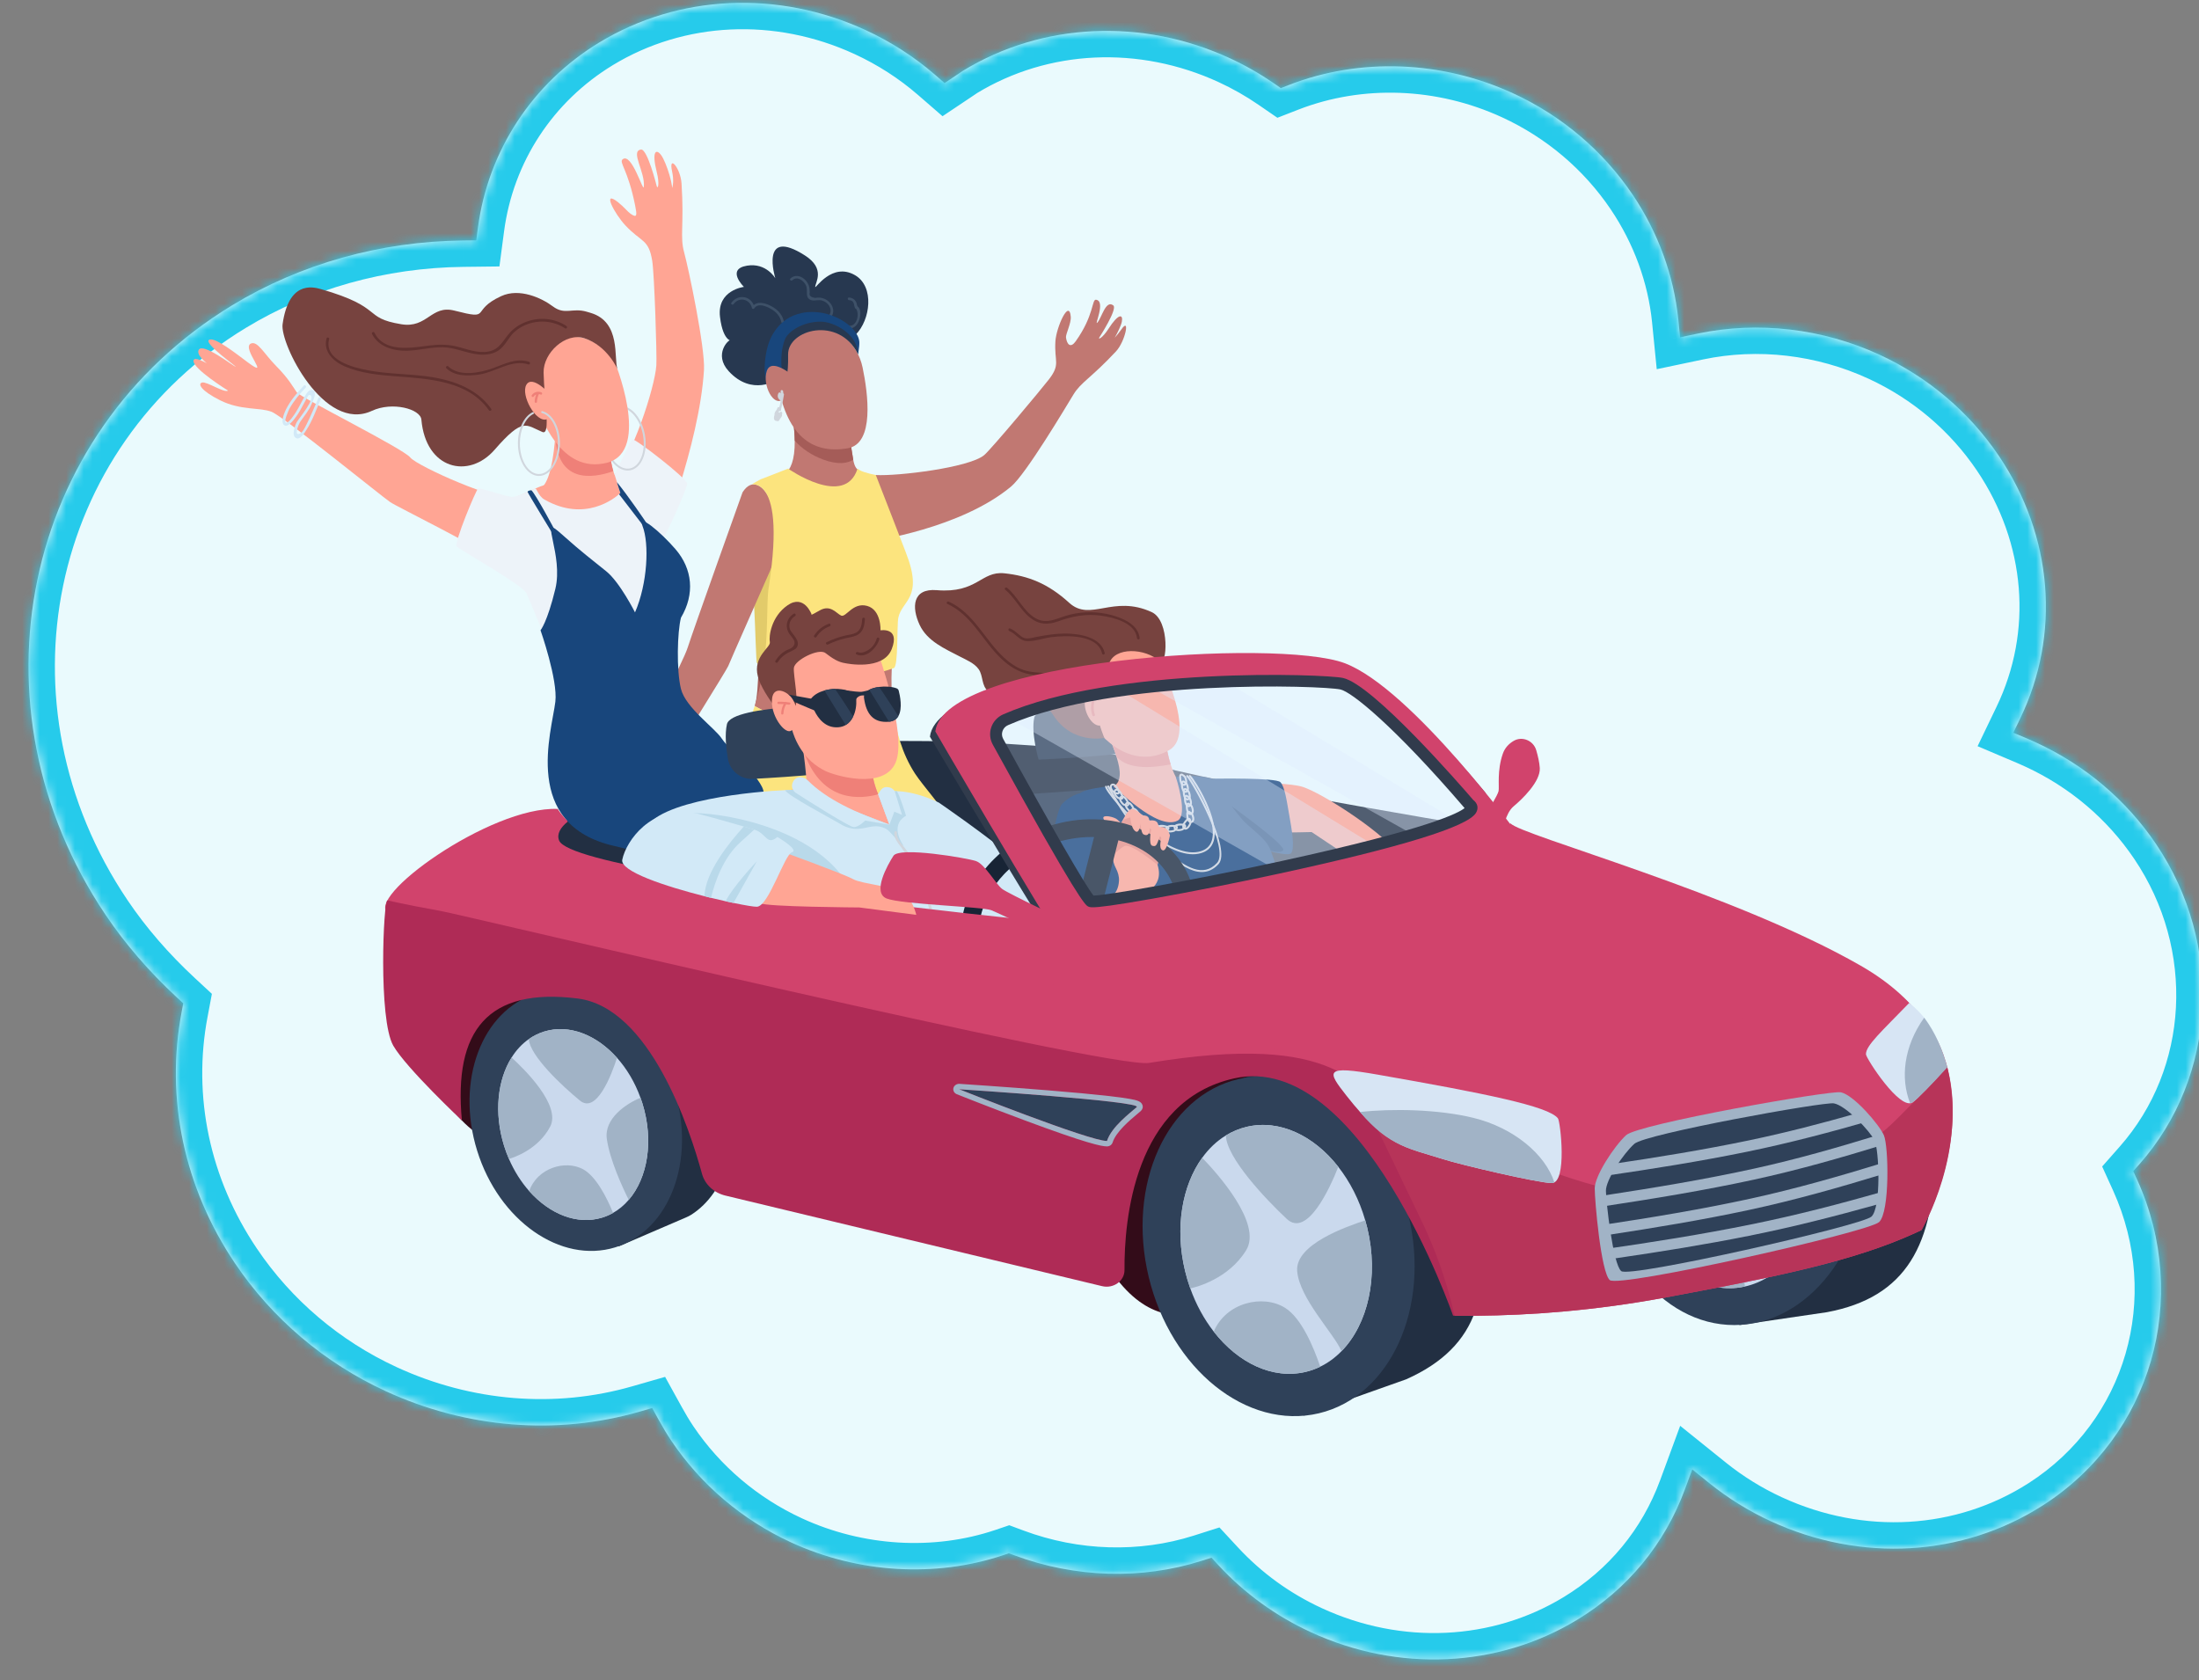 <?xml version="1.0" encoding="UTF-8"?> <svg xmlns="http://www.w3.org/2000/svg" width="250" height="191" viewBox="0 0 250 191" fill="none"><rect x="0" y="0" width="250" height="191" fill="#808080" stroke="none"/> <g clip-path="url(#clip0)"> <mask id="path-1-inside-1" fill="white"> <path d="M172.04 10.62C177.556 13.163 182.251 17.144 185.615 22.135C188.504 26.421 190.299 31.328 190.805 36.332L191.005 38.35L193.03 37.924C199.868 36.487 207.202 37.342 213.683 40.33C219.198 42.872 223.887 46.851 227.25 51.836C233.39 60.948 234.296 72.105 229.674 81.683L228.894 83.304L230.634 84.043C230.93 84.169 231.224 84.302 231.519 84.439C237.053 86.99 241.756 90.975 245.122 95.967C252.83 107.394 252.052 122.357 243.232 132.35L242.527 133.149L242.978 134.142C249.086 147.66 244.583 163.217 232.268 171.132C223.139 176.994 211.569 177.674 201.314 172.946C198.824 171.798 196.483 170.349 194.357 168.641L192.388 167.056L191.556 169.315C189.263 175.545 185.028 180.677 179.31 184.15C170.302 189.622 158.981 190.15 149.031 185.562C145.035 183.72 141.506 181.165 138.542 177.967L137.732 177.092L136.611 177.449C129.79 179.616 122.224 179.394 115.315 176.82L114.694 176.589L114.084 176.796C106.352 179.391 97.546 178.862 89.921 175.346C84.4 172.801 79.704 168.819 76.34 163.828C75.802 163.029 75.32 162.211 74.865 161.385L74.144 160.081L72.718 160.49C63.265 163.213 53.014 162.385 43.846 158.158C36.887 154.95 30.966 149.928 26.723 143.636C20.927 135.04 18.773 124.87 20.659 115L20.834 114.067L20.11 113.395C16.959 110.471 14.239 107.324 12.023 104.038C-3.959 80.333 2.483 49.232 26.391 34.711C34.156 29.997 43.236 27.447 52.649 27.34L54.145 27.323L54.334 25.895C55.496 17.128 60.525 9.452 68.124 4.835C77.135 -0.638 88.46 -1.164 98.415 3.425C101.287 4.749 103.948 6.462 106.32 8.516L107.39 9.445L108.989 8.376L109.501 8.03C118.514 2.553 129.85 2.025 139.814 6.618C141.552 7.42 143.227 8.373 144.798 9.455L145.617 10.018L146.52 9.667C154.608 6.524 163.909 6.871 172.04 10.62Z"></path> </mask> <path d="M172.04 10.62C177.556 13.163 182.251 17.144 185.615 22.135C188.504 26.421 190.299 31.328 190.805 36.332L191.005 38.35L193.03 37.924C199.868 36.487 207.202 37.342 213.683 40.33C219.198 42.872 223.887 46.851 227.25 51.836C233.39 60.948 234.296 72.105 229.674 81.683L228.894 83.304L230.634 84.043C230.93 84.169 231.224 84.302 231.519 84.439C237.053 86.99 241.756 90.975 245.122 95.967C252.83 107.394 252.052 122.357 243.232 132.35L242.527 133.149L242.978 134.142C249.086 147.66 244.583 163.217 232.268 171.132C223.139 176.994 211.569 177.674 201.314 172.946C198.824 171.798 196.483 170.349 194.357 168.641L192.388 167.056L191.556 169.315C189.263 175.545 185.028 180.677 179.31 184.15C170.302 189.622 158.981 190.15 149.031 185.562C145.035 183.72 141.506 181.165 138.542 177.967L137.732 177.092L136.611 177.449C129.79 179.616 122.224 179.394 115.315 176.82L114.694 176.589L114.084 176.796C106.352 179.391 97.546 178.862 89.921 175.346C84.4 172.801 79.704 168.819 76.34 163.828C75.802 163.029 75.32 162.211 74.865 161.385L74.144 160.081L72.718 160.49C63.265 163.213 53.014 162.385 43.846 158.158C36.887 154.95 30.966 149.928 26.723 143.636C20.927 135.04 18.773 124.87 20.659 115L20.834 114.067L20.11 113.395C16.959 110.471 14.239 107.324 12.023 104.038C-3.959 80.333 2.483 49.232 26.391 34.711C34.156 29.997 43.236 27.447 52.649 27.34L54.145 27.323L54.334 25.895C55.496 17.128 60.525 9.452 68.124 4.835C77.135 -0.638 88.46 -1.164 98.415 3.425C101.287 4.749 103.948 6.462 106.32 8.516L107.39 9.445L108.989 8.376L109.501 8.03C118.514 2.553 129.85 2.025 139.814 6.618C141.552 7.42 143.227 8.373 144.798 9.455L145.617 10.018L146.52 9.667C154.608 6.524 163.909 6.871 172.04 10.62Z" fill="#EAFAFD"></path> <path d="M185.615 22.135L188.103 20.459L188.103 20.459L185.615 22.135ZM190.805 36.332L193.789 36.031L193.79 36.035L190.805 36.332ZM191.005 38.35L191.623 41.285L188.351 41.973L188.02 38.647L191.005 38.35ZM193.03 37.924L192.412 34.988L192.413 34.988L193.03 37.924ZM227.25 51.836L229.737 50.158L229.738 50.16L227.25 51.836ZM229.674 81.683L226.97 80.383L226.972 80.379L229.674 81.683ZM228.894 83.304L227.721 86.065L224.829 84.836L226.19 82.004L228.894 83.304ZM230.634 84.043L231.807 81.282L231.812 81.284L230.634 84.043ZM245.122 95.967L242.635 97.644L242.635 97.644L245.122 95.967ZM243.232 132.35L240.982 130.365L240.983 130.364L243.232 132.35ZM242.527 133.149L239.795 134.39L238.992 132.622L240.276 131.165L242.527 133.149ZM242.978 134.142L245.709 132.901L245.712 132.907L242.978 134.142ZM232.268 171.132L233.89 173.656L233.889 173.657L232.268 171.132ZM194.357 168.641L192.479 170.98L192.476 170.979L194.357 168.641ZM192.388 167.056L189.573 166.019L191.016 162.102L194.269 164.719L192.388 167.056ZM191.556 169.315L188.74 168.279L188.741 168.278L191.556 169.315ZM179.31 184.15L180.868 186.714L180.868 186.714L179.31 184.15ZM138.542 177.967L140.743 175.927L140.743 175.928L138.542 177.967ZM137.732 177.092L136.822 174.233L138.637 173.656L139.932 175.053L137.732 177.092ZM136.611 177.449L137.521 180.307L137.52 180.308L136.611 177.449ZM115.315 176.82L116.361 174.008L116.362 174.009L115.315 176.82ZM114.694 176.589L113.73 173.748L114.74 173.405L115.739 173.777L114.694 176.589ZM114.084 176.796L115.047 179.637L115.038 179.64L114.084 176.796ZM76.34 163.828L73.852 165.505L73.851 165.504L76.34 163.828ZM74.865 161.385L77.491 159.933L77.493 159.938L74.865 161.385ZM74.144 160.081L73.317 157.197L75.614 156.538L76.77 158.63L74.144 160.081ZM72.718 160.49L71.888 157.608L71.891 157.607L72.718 160.49ZM26.723 143.636L24.236 145.313L24.236 145.313L26.723 143.636ZM20.659 115L23.607 115.555L23.605 115.563L20.659 115ZM20.834 114.067L22.873 111.866L24.089 112.992L23.783 114.622L20.834 114.067ZM20.11 113.395L18.071 115.596L18.069 115.594L20.11 113.395ZM12.023 104.038L14.511 102.361L14.511 102.361L12.023 104.038ZM26.391 34.711L24.834 32.147L24.834 32.147L26.391 34.711ZM52.649 27.34L52.685 30.34L52.683 30.34L52.649 27.34ZM54.145 27.323L57.119 27.716L56.778 30.292L54.18 30.323L54.145 27.323ZM54.334 25.895L51.36 25.502L51.36 25.501L54.334 25.895ZM68.124 4.835L66.566 2.271L66.567 2.271L68.124 4.835ZM106.32 8.516L108.284 6.249L108.286 6.25L106.32 8.516ZM107.39 9.445L109.058 11.939L107.154 13.212L105.424 11.711L107.39 9.445ZM108.989 8.376L110.668 10.862L110.657 10.869L108.989 8.376ZM109.501 8.03L107.822 5.544L107.882 5.504L107.943 5.466L109.501 8.03ZM144.798 9.455L143.097 11.926L143.097 11.926L144.798 9.455ZM145.617 10.018L146.706 12.814L145.225 13.39L143.916 12.49L145.617 10.018ZM146.52 9.667L145.431 6.872L145.433 6.871L146.52 9.667ZM173.296 7.896C179.306 10.666 184.428 15.008 188.103 20.459L183.128 23.812C180.073 19.281 175.807 15.66 170.784 13.345L173.296 7.896ZM188.103 20.459C191.26 25.142 193.233 30.519 193.789 36.031L187.82 36.633C187.366 32.137 185.748 27.7 183.127 23.812L188.103 20.459ZM193.79 36.035L193.991 38.052L188.02 38.647L187.819 36.629L193.79 36.035ZM190.388 35.414L192.412 34.988L193.647 40.86L191.623 41.285L190.388 35.414ZM192.413 34.988C199.896 33.415 207.887 34.354 214.939 37.605L212.427 43.054C206.518 40.33 199.839 39.558 193.646 40.86L192.413 34.988ZM214.939 37.605C220.948 40.376 226.065 44.714 229.737 50.158L224.763 53.514C221.71 48.988 217.448 45.369 212.427 43.054L214.939 37.605ZM229.738 50.16C236.449 60.12 237.48 72.41 232.375 82.987L226.972 80.379C231.112 71.801 230.33 61.776 224.762 53.513L229.738 50.16ZM232.377 82.983L231.598 84.604L226.19 82.004L226.97 80.383L232.377 82.983ZM230.067 80.543L231.807 81.282L229.461 86.804L227.721 86.065L230.067 80.543ZM231.812 81.284C232.146 81.426 232.469 81.573 232.776 81.714L230.263 87.163C229.979 87.032 229.714 86.912 229.456 86.802L231.812 81.284ZM232.776 81.714C238.801 84.492 243.933 88.837 247.61 94.289L242.635 97.644C239.58 93.113 235.305 89.487 230.263 87.163L232.776 81.714ZM247.61 94.289C256.044 106.794 255.248 123.269 245.481 134.335L240.983 130.364C248.856 121.445 249.615 107.993 242.635 97.644L247.61 94.289ZM245.482 134.334L244.777 135.133L240.276 131.165L240.982 130.365L245.482 134.334ZM245.258 131.908L245.709 132.901L240.247 135.383L239.795 134.39L245.258 131.908ZM245.712 132.907C252.42 147.753 247.482 164.92 233.89 173.656L230.646 168.609C241.684 161.514 245.752 147.568 240.244 135.378L245.712 132.907ZM233.889 173.657C223.857 180.098 211.198 180.806 200.058 175.67L202.57 170.221C211.94 174.541 222.421 173.89 230.647 168.608L233.889 173.657ZM200.058 175.67C197.346 174.42 194.796 172.842 192.479 170.98L196.236 166.302C198.17 167.856 200.302 169.176 202.57 170.221L200.058 175.67ZM192.476 170.979L190.507 169.394L194.269 164.719L196.238 166.304L192.476 170.979ZM195.203 168.094L194.371 170.352L188.741 168.278L189.573 166.019L195.203 168.094ZM194.371 170.351C191.843 177.224 187.161 182.891 180.868 186.714L177.753 181.586C182.895 178.462 186.684 173.867 188.74 168.279L194.371 170.351ZM180.868 186.714C170.967 192.728 158.589 193.272 147.775 188.287L150.287 182.838C159.374 187.028 169.637 186.516 177.753 181.586L180.868 186.714ZM147.775 188.287C143.426 186.282 139.575 183.495 136.342 180.006L140.743 175.928C143.437 178.835 146.644 181.159 150.287 182.838L147.775 188.287ZM136.342 180.006L135.532 179.132L139.932 175.053L140.743 175.927L136.342 180.006ZM138.642 179.951L137.521 180.307L135.702 174.59L136.822 174.233L138.642 179.951ZM137.52 180.308C130.039 182.684 121.786 182.432 114.268 179.631L116.362 174.009C122.663 176.356 129.54 176.547 135.703 174.589L137.52 180.308ZM114.269 179.632L113.648 179.401L115.739 173.777L116.361 174.008L114.269 179.632ZM115.657 179.43L115.047 179.637L113.12 173.955L113.73 173.748L115.657 179.43ZM115.038 179.64C106.557 182.487 96.961 181.896 88.665 178.071L91.177 172.622C98.13 175.828 106.146 176.296 113.129 173.952L115.038 179.64ZM88.665 178.071C82.651 175.298 77.527 170.957 73.852 165.505L78.827 162.152C81.882 166.682 86.15 170.304 91.177 172.622L88.665 178.071ZM73.851 165.504C73.248 164.608 72.719 163.707 72.237 162.831L77.493 159.938C77.921 160.715 78.356 161.451 78.829 162.153L73.851 165.504ZM72.24 162.836L71.519 161.532L76.77 158.63L77.491 159.933L72.24 162.836ZM74.972 162.965L73.546 163.374L71.891 157.607L73.317 157.197L74.972 162.965ZM73.549 163.373C63.384 166.301 52.393 165.402 42.59 160.883L45.102 155.434C53.635 159.368 63.147 160.126 71.888 157.608L73.549 163.373ZM42.59 160.883C35.138 157.447 28.789 152.065 24.236 145.313L29.211 141.959C33.143 147.791 38.637 152.453 45.102 155.434L42.59 160.883ZM24.236 145.313C18.013 136.084 15.672 125.112 17.712 114.437L23.605 115.563C21.873 124.628 23.842 133.997 29.211 141.959L24.236 145.313ZM17.711 114.445L17.886 113.511L23.783 114.622L23.607 115.555L17.711 114.445ZM18.796 116.267L18.071 115.596L22.149 111.194L22.873 111.866L18.796 116.267ZM18.069 115.594C14.764 112.527 11.89 109.207 9.536 105.715L14.511 102.361C16.587 105.441 19.154 108.415 22.151 111.197L18.069 115.594ZM9.536 105.715C-7.367 80.646 -0.595 47.592 24.834 32.147L27.948 37.275C5.561 50.873 -0.552 80.02 14.511 102.361L9.536 105.715ZM24.834 32.147C33.075 27.144 42.684 24.453 52.615 24.341L52.683 30.34C43.787 30.441 35.237 32.851 27.948 37.276L24.834 32.147ZM52.614 24.341L54.109 24.323L54.18 30.323L52.685 30.34L52.614 24.341ZM51.171 26.929L51.36 25.502L57.308 26.289L57.119 27.716L51.171 26.929ZM51.36 25.501C52.642 15.827 58.197 7.356 66.566 2.271L69.682 7.399C62.854 11.547 58.35 18.429 57.308 26.29L51.36 25.501ZM66.567 2.271C76.471 -3.745 88.854 -4.286 99.671 0.701L97.159 6.15C88.067 1.958 77.8 2.468 69.681 7.399L66.567 2.271ZM99.671 0.701C102.796 2.142 105.696 4.007 108.284 6.249L104.355 10.784C102.199 8.916 99.778 7.357 97.159 6.15L99.671 0.701ZM108.286 6.25L109.356 7.179L105.424 11.711L104.353 10.782L108.286 6.25ZM105.722 6.952L107.321 5.882L110.657 10.869L109.058 11.939L105.722 6.952ZM107.311 5.889L107.822 5.544L111.179 10.517L110.668 10.862L107.311 5.889ZM107.943 5.466C117.849 -0.553 130.243 -1.098 141.07 3.894L138.558 9.343C129.457 5.147 119.179 5.66 111.059 10.594L107.943 5.466ZM141.07 3.894C142.963 4.767 144.787 5.805 146.499 6.984L143.097 11.926C141.667 10.941 140.141 10.072 138.558 9.343L141.07 3.894ZM146.499 6.983L147.318 7.547L143.916 12.49L143.097 11.926L146.499 6.983ZM144.529 7.223L145.431 6.872L147.608 12.463L146.706 12.814L144.529 7.223ZM145.433 6.871C154.306 3.422 164.452 3.818 173.296 7.896L170.784 13.345C163.365 9.924 154.909 9.625 147.607 12.463L145.433 6.871Z" fill="#26CBEB" mask="url(#path-1-inside-1)"></path> <g clip-path="url(#clip1)"> <path d="M157.973 142.555C157.973 142.555 138.673 150.312 136.509 149.817C134.346 149.322 130.654 150.591 126.491 144.78C122.327 138.97 125.026 120.875 133.89 118.624C142.755 116.372 169.469 130.767 157.973 142.555Z" fill="#330C19"></path> <path d="M82.432 123.275C82.432 123.275 63.132 131.031 60.968 130.537C58.804 130.042 55.113 131.311 50.95 125.5C46.786 119.69 49.485 101.594 58.349 99.343C67.214 97.093 93.928 111.487 82.432 123.275Z" fill="#330C19"></path> <path d="M136.822 143.349C134.965 135.642 137.072 128.132 141.676 123.889L141.354 122.55L146.352 121.074C146.75 120.936 147.155 120.812 147.571 120.714C156.035 118.704 164.948 125.579 167.477 136.07C170.005 146.56 168.196 153.111 159.858 156.817L148.181 160.955L150.024 158.521C143.985 156.808 138.68 151.057 136.822 143.349Z" fill="#222F42"></path> <path d="M130.596 145.187C128.067 134.696 132.627 124.622 140.781 122.685C148.936 120.749 157.596 127.684 160.126 138.176C162.655 148.667 158.095 158.741 149.94 160.678C141.786 162.614 133.126 155.679 130.596 145.187Z" fill="#2F4159"></path> <path d="M134.73 144.497C134.895 145.181 135.091 145.842 135.321 146.48C135.982 148.331 136.899 149.991 137.989 151.393C140.773 154.965 144.696 156.859 148.441 155.97C149.02 155.832 149.57 155.635 150.093 155.38C150.988 154.946 151.8 154.348 152.512 153.617C155.502 150.559 156.783 145.163 155.437 139.582C155.369 139.299 155.295 139.016 155.212 138.741C154.541 136.413 153.475 134.348 152.149 132.659C149.369 129.107 145.458 127.227 141.725 128.113C140.88 128.314 140.09 128.647 139.364 129.091C138.327 129.725 137.422 130.589 136.674 131.629C134.4 134.785 133.541 139.569 134.73 144.497Z" fill="#CAD9ED"></path> <path d="M134.729 144.497C134.894 145.181 135.091 145.842 135.321 146.48C135.999 146.333 139.679 145.399 141.677 142.134C143.539 139.097 138.348 133.355 136.674 131.626C134.4 134.785 133.541 139.569 134.729 144.497Z" fill="#A1B3C6"></path> <path d="M152.512 153.617C155.502 150.558 156.783 145.163 155.437 139.581C155.369 139.298 155.295 139.015 155.212 138.741C153.064 139.461 147.219 141.471 147.474 144.518C147.734 147.643 151.672 151.62 152.512 153.617Z" fill="#A1B3C6"></path> <path d="M146.289 138.579C148.603 140.745 151.165 135.14 152.15 132.657C149.371 129.105 145.46 127.225 141.727 128.112C140.882 128.312 140.091 128.646 139.366 129.089C139.437 131.626 143.883 136.327 146.289 138.579Z" fill="#A1B3C6"></path> <path d="M137.99 151.393C140.773 154.965 144.697 156.859 148.442 155.97C149.02 155.832 149.571 155.635 150.094 155.38C149.331 153.12 147.961 149.863 146.106 148.695C143.592 147.113 139.379 148.069 137.99 151.393Z" fill="#A1B3C6"></path> <path d="M188.464 130.765C188.464 122.84 192.274 116.023 197.747 112.96V111.584L202.953 111.303C203.372 111.261 203.795 111.234 204.223 111.234C212.926 111.234 219.982 119.978 219.982 130.765C219.982 141.552 216.687 147.505 207.708 149.183L197.746 150.647V148.57C192.275 145.508 188.464 138.69 188.464 130.765Z" fill="#222F42"></path> <path d="M197.167 150.647C188.783 150.647 181.987 141.903 181.987 131.116C181.987 120.329 188.783 111.585 197.167 111.585C205.551 111.585 212.348 120.329 212.348 131.116C212.348 141.903 205.551 150.647 197.167 150.647Z" fill="#2F4159"></path> <path d="M185.983 132.134C185.983 132.836 186.019 133.525 186.092 134.199C186.302 136.151 186.805 137.978 187.536 139.593C189.406 143.709 192.778 146.458 196.628 146.458C197.223 146.458 197.804 146.393 198.372 146.265C199.345 146.05 200.274 145.656 201.138 145.11C204.763 142.826 207.273 137.874 207.273 132.135C207.273 131.843 207.268 131.551 207.252 131.265C207.145 128.846 206.592 126.59 205.699 124.641C203.829 120.545 200.466 117.814 196.628 117.814C195.758 117.814 194.912 117.956 194.103 118.219C192.945 118.596 191.863 119.228 190.891 120.066C187.939 122.612 185.983 127.066 185.983 132.134Z" fill="#CAD9ED"></path> <path d="M185.982 132.133C185.982 132.835 186.019 133.524 186.092 134.198C186.786 134.213 190.585 134.153 193.293 131.439C195.816 128.915 192.114 122.133 190.891 120.064C187.939 122.611 185.982 127.065 185.982 132.133Z" fill="#A1B3C6"></path> <path d="M201.138 145.108C204.763 142.824 207.273 137.872 207.273 132.133C207.273 131.841 207.268 131.549 207.252 131.263C204.994 131.468 201.18 132.612 200.714 135.635C200.235 138.734 200.791 142.972 201.138 145.108Z" fill="#A1B3C6"></path> <path d="M198.611 129.045C200.353 131.685 204.159 126.827 205.699 124.64C203.829 120.543 200.466 117.812 196.628 117.812C195.758 117.812 194.913 117.954 194.103 118.217C193.576 120.702 196.798 126.3 198.611 129.045Z" fill="#A1B3C6"></path> <path d="M187.536 139.592C189.407 143.708 192.778 146.457 196.629 146.457C197.223 146.457 197.805 146.392 198.373 146.264C198.161 143.891 197.592 140.406 196.063 138.842C193.988 136.722 189.666 136.68 187.536 139.592Z" fill="#A1B3C6"></path> <path d="M58.948 129.101C57.129 123.247 58.379 117.349 61.718 113.849L61.403 112.833L65.184 111.448C65.484 111.322 65.791 111.206 66.107 111.11C72.536 109.142 79.756 114.006 82.233 121.975C84.646 129.742 82.44 135.616 78.619 138.085C78.423 138.211 78.213 138.315 77.998 138.408L70.371 141.689L67.077 140.385C62.331 139.358 60.767 134.955 58.948 129.101Z" fill="#222F42"></path> <path d="M54.245 130.818C51.769 122.85 54.783 114.854 60.976 112.958C67.169 111.063 74.197 115.985 76.673 123.954C79.149 131.922 76.136 139.918 69.942 141.813C63.749 143.709 56.721 138.786 54.245 130.818Z" fill="#2F4159"></path> <path d="M57.305 130.257C57.467 130.776 57.651 131.276 57.86 131.758C58.463 133.153 59.254 134.388 60.164 135.416C62.491 138.034 65.612 139.302 68.457 138.431C68.895 138.297 69.31 138.117 69.701 137.894C70.369 137.515 70.966 137.014 71.478 136.415C73.632 133.909 74.349 129.683 73.032 125.443C72.964 125.228 72.894 125.014 72.816 124.806C72.182 123.043 71.256 121.502 70.148 120.265C67.826 117.661 64.715 116.404 61.88 117.272C61.238 117.469 60.645 117.765 60.108 118.142C59.339 118.683 58.684 119.393 58.159 120.233C56.564 122.782 56.141 126.514 57.305 130.257Z" fill="#CAD9ED"></path> <path d="M57.305 130.257C57.467 130.776 57.651 131.276 57.861 131.758C58.377 131.611 61.168 130.709 62.546 128.091C63.831 125.656 59.539 121.483 58.161 120.232C56.564 122.782 56.142 126.514 57.305 130.257Z" fill="#A1B3C6"></path> <path d="M71.48 136.415C73.634 133.909 74.351 129.683 73.034 125.443C72.966 125.228 72.896 125.014 72.818 124.806C71.197 125.467 68.643 127.175 68.992 129.514C69.35 131.911 70.733 134.916 71.48 136.415Z" fill="#A1B3C6"></path> <path d="M65.924 125.121C67.816 126.677 69.513 122.228 70.148 120.264C67.826 117.66 64.715 116.404 61.88 117.271C61.238 117.468 60.645 117.764 60.108 118.142C60.29 120.096 63.955 123.503 65.924 125.121Z" fill="#A1B3C6"></path> <path d="M60.165 135.416C62.491 138.034 65.613 139.302 68.457 138.431C68.896 138.297 69.311 138.117 69.701 137.894C68.999 136.188 67.78 133.743 66.29 132.934C64.272 131.837 61.07 132.784 60.165 135.416Z" fill="#A1B3C6"></path> <path d="M174.473 95.068C174.473 95.068 135.831 88.77 130.217 86.641C124.603 84.511 99.058 83.403 90.85 84.99C82.643 86.577 56.795 92.913 63.386 97.295C69.977 101.677 127.957 111.649 139.152 108.481C150.347 105.312 174.473 95.068 174.473 95.068Z" fill="#222F42"></path> <path d="M85.835 80.165C86.062 79.448 86.201 77.685 86.243 75.49C86.918 75.752 87.621 75.94 88.397 76.186C87.091 78.365 85.779 80.342 85.835 80.165Z" fill="#A55C58"></path> <path d="M84.572 60.517L89.82 62.817C89.82 62.817 90.39 70.037 90.898 70.899C91.159 71.342 89.781 73.878 88.397 76.186C87.621 75.939 86.255 75.638 86.052 75.379C85.849 75.122 85.837 61.651 84.572 60.517Z" fill="#E2CB6A"></path> <path d="M84.57 60.517L84.267 60.384C84.373 60.383 84.473 60.431 84.57 60.517Z" fill="#BC3763"></path> <path d="M99.208 61.503C99.208 61.503 109.2 60.104 114.945 55.319C116.635 53.912 121.178 46.261 122.041 44.848C122.903 43.436 124 43.022 126.872 39.954C127.937 38.817 128.508 35.971 127.492 37.445C126.476 38.918 125.168 39.706 125.587 39.778C126.005 39.849 127.377 37.421 127.54 36.57C127.704 35.719 127.175 35.58 126.014 37.391C125.323 38.468 124.798 38.658 124.984 38.36C124.984 38.36 127.079 35.121 126.571 34.724C125.699 34.043 125.25 36.164 124.747 36.687C124.368 37.082 125.759 34.218 124.599 34.076C124.121 34.017 124.387 35.871 122.287 38.809C121.717 39.605 121.309 39.189 121.19 38.378C121.134 38 121.797 36.752 121.732 36.005C121.553 33.923 120.085 37.222 119.987 38.799C119.84 41.136 120.601 41.378 119.25 43.133C118.433 44.195 112.652 51.118 111.878 51.751C110.138 53.175 102.082 54.142 99.572 54.007C97.059 53.872 98.452 60.893 99.208 61.503Z" fill="#C17872"></path> <path d="M88.145 54.203L93.983 69.678C94.681 71.529 97.414 71.194 97.639 69.232L98.694 60.025C98.694 60.025 99.032 55.192 98.199 53.894C97.88 53.395 97.263 53.74 97.001 52.264C96.586 49.907 96.293 47.239 96.293 47.239L89.596 44.74C90.117 47.036 90.333 48.781 90.35 50.099C90.415 54.666 88.145 54.203 88.145 54.203Z" fill="#C17872"></path> <path d="M89.596 44.739C90.117 47.035 90.333 48.779 90.35 50.098C91.158 50.999 92.27 51.763 93.581 52.246C95.313 52.882 96.369 52.67 97 52.263C96.585 49.906 96.291 47.238 96.291 47.238L89.596 44.739Z" fill="#A55C58"></path> <path d="M92.352 36.812C95.169 36.931 97.498 39.042 98.067 41.782C98.68 44.731 99.449 50.434 96.385 50.963C92.234 51.68 89.341 49.441 88.348 43.173C87.778 39.568 89.598 36.694 92.352 36.812Z" fill="#C17872"></path> <path d="M97.537 40.249C97.718 39.4 97.045 38.279 97.287 38.039C98.957 36.382 99.445 32.585 97.21 31.288C94.588 29.766 92.683 32.891 92.682 32.622C92.68 32.117 93.89 30.562 91.508 29.041C86.32 25.727 88.144 31.637 88.144 31.637C88.144 31.637 87.12 29.839 84.922 30.205C82.511 30.605 84.576 32.616 84.576 32.616C84.576 32.616 81.494 32.981 81.855 36.025C82.217 39.069 83.415 38.792 83.144 38.641C82.873 38.49 81.067 40.267 82.848 42.204C85.509 45.098 88.349 43.173 88.349 43.173C88.349 43.173 89.687 45.142 89.597 40.324C89.541 37.445 95.377 35.887 97.537 40.249Z" fill="#273850"></path> <path d="M96.214 36.962C97.298 37.399 97.76 35.909 97.367 35.163C97.325 35.084 97.229 35.093 97.193 35.003C97.037 34.612 97.156 34.172 96.524 34.12C96.335 34.104 96.333 33.809 96.524 33.825C96.929 33.859 97.213 34.052 97.371 34.43C97.418 34.541 97.407 34.651 97.462 34.764C97.528 34.899 97.589 34.895 97.655 35.001C97.758 35.166 97.791 35.29 97.806 35.485C97.881 36.416 97.273 37.706 96.135 37.247C95.961 37.175 96.037 36.89 96.214 36.962Z" fill="#3E5168"></path> <path d="M89.863 31.657C90.325 31.224 90.971 31.325 91.437 31.721C91.707 31.951 91.906 32.27 92.001 32.61C92.061 32.824 92.025 33.026 92.061 33.237C91.957 33.591 92.159 33.801 92.668 33.867C92.78 33.855 92.893 33.844 93.005 33.837C94.454 33.773 95.49 35.618 94.014 36.438C93.847 36.53 93.697 36.276 93.864 36.183C95.023 35.539 94.225 34.131 93.118 34.123C92.76 34.12 92.375 34.252 92.046 34.041C91.803 33.886 91.766 33.718 91.741 33.455C91.704 33.053 91.797 32.751 91.579 32.357C91.319 31.889 90.623 31.35 90.073 31.864C89.934 31.996 89.724 31.787 89.863 31.657Z" fill="#3E5168"></path> <path d="M83.149 34.423C83.868 33.44 85.261 33.612 85.691 34.681C86.139 34.292 86.831 34.424 87.37 34.653C88.211 35.011 88.928 35.632 89.118 36.548C89.156 36.733 88.869 36.812 88.831 36.627C88.69 35.943 88.242 35.457 87.644 35.117C87.142 34.832 86.176 34.402 85.757 35.05C85.692 35.151 85.516 35.144 85.486 35.014C85.252 33.996 84.039 33.705 83.405 34.571C83.295 34.724 83.037 34.577 83.149 34.423Z" fill="#3E5168"></path> <path d="M97.503 40.184C97.503 40.657 97.725 39.405 97.694 38.885C97.591 37.121 94.323 34.934 91.16 35.583C88.405 36.147 87.523 38.549 87.319 39.225C86.881 40.687 86.681 43.039 87.449 43.8C88.057 44.404 89.12 43.592 89.12 43.592C89.12 43.592 88.388 40.711 89.24 38.575C89.595 37.686 91.259 36.568 93.297 36.568C94.823 36.567 97.503 37.994 97.503 40.184Z" fill="#18467C"></path> <path d="M90.201 42.696C90.066 42.696 87.718 40.607 87.177 42.173C86.636 43.74 87.945 46.34 89.028 45.391C90.111 44.442 90.201 42.696 90.201 42.696Z" fill="#C17872"></path> <path d="M84.419 55.971C84.419 55.971 78.796 71.687 78.196 73.58C77.597 75.471 73.245 83.539 73.245 83.539L76.84 85.412C76.84 85.412 82.68 76.062 82.793 75.721C82.907 75.381 87.268 65.558 87.552 64.883C89.905 59.275 86.55 52.613 84.419 55.971Z" fill="#C17872"></path> <path d="M85.797 80.275C86.255 78.816 86.585 77.263 86.817 75.731C91.486 77.143 96.746 77.657 101.384 75.951C101.318 77.382 101.341 78.965 101.537 80.582C96.627 82.478 90.384 82.888 85.797 80.275Z" fill="#C17872"></path> <path d="M85.152 82.055C85.393 81.485 85.606 80.887 85.798 80.275C90.385 82.888 96.628 82.478 101.538 80.582C101.842 83.092 102.561 85.687 104.021 87.941C105.785 90.665 113.299 98.092 108.838 100.797C104.377 103.503 91.978 99.814 86.041 95.611C80.107 91.409 83.606 85.702 85.152 82.055Z" fill="#FCE47E"></path> <path d="M86.818 75.731C87.369 72.1 87.114 68.576 87.392 66.792C89.599 52.649 84.516 55.599 85.696 54.927C86.829 54.282 86.295 54.585 87.263 54.192L89.598 53.279C89.598 53.279 96.056 57.819 97.492 53.279C97.767 53.553 98.498 53.79 99.57 54.006C100.836 57.214 102.471 61.505 102.987 62.82C105.032 68.029 102.551 68.215 102.13 70.223C101.95 71.078 102.14 75.73 101.623 75.95C96.986 77.657 91.487 77.143 86.818 75.731Z" fill="#FCE47E"></path> <path d="M88.301 46.581C88.334 46.511 88.362 46.446 88.379 46.399C88.383 46.387 88.385 46.377 88.391 46.364C88.421 46.283 88.512 46.275 88.581 46.306C88.66 46.126 88.713 45.858 88.752 45.594C88.709 45.552 88.674 45.508 88.644 45.465C88.4 45.259 88.356 44.987 88.503 44.692C88.54 44.618 88.662 44.582 88.725 44.651C88.743 44.671 88.754 44.691 88.77 44.711C88.766 44.641 88.758 44.569 88.745 44.494C88.715 44.315 88.999 44.296 89.029 44.474C89.043 44.557 89.05 44.636 89.054 44.712C89.103 44.742 89.137 44.799 89.127 44.86C89.053 45.312 88.975 45.764 88.874 46.211C88.851 46.316 88.835 46.404 88.806 46.483C88.802 46.532 88.799 46.58 88.795 46.628C88.788 46.733 88.692 46.755 88.615 46.723C88.608 46.727 88.603 46.733 88.596 46.737C88.583 46.744 88.568 46.747 88.555 46.751C88.542 46.786 88.53 46.822 88.517 46.857C88.539 46.883 88.571 46.908 88.61 46.934C88.634 46.908 88.657 46.88 88.681 46.854C88.758 46.769 88.929 46.813 88.929 46.938C88.929 47.016 88.918 47.1 88.897 47.182C88.912 47.218 88.916 47.258 88.898 47.295C88.858 47.38 88.778 47.509 88.676 47.622C88.596 47.794 88.518 47.951 88.31 47.857C88.231 47.865 88.152 47.844 88.078 47.774C87.946 47.651 87.975 47.42 88.052 47.179C88.022 46.977 88.144 46.761 88.301 46.581Z" fill="#D0D6DD"></path> <path d="M61.665 69.624C61.665 69.624 61.478 67.223 57.92 64.645C54.362 62.068 45.304 57.72 44.36 57.084C43.416 56.447 32.237 47.353 30.878 46.819C29.518 46.284 27.378 46.69 25.026 45.511C22.808 44.399 22.456 43.618 22.983 43.488C23.51 43.356 25.504 44.71 25.928 44.408C25.928 44.408 21.851 41.888 22.005 40.986C22.159 40.083 26.175 43.032 26.175 43.032C26.175 43.032 22.035 40.845 22.592 39.78C23.047 38.911 26.397 41.539 26.768 41.688C27.139 41.837 23.162 39.079 23.755 38.647C24.348 38.214 26.898 40.25 28.179 41.201C30.905 43.223 27.439 39.61 28.499 39.069C29.26 38.682 30.008 40.203 31.379 41.592C32.833 43.065 33.322 44.003 33.729 44.594C34.135 45.185 45.838 51.001 46.637 52.006C47.437 53.01 56.834 57.182 58.49 56.574C60.144 55.966 62.129 54.769 62.423 55.19C62.715 55.612 65.467 67.224 61.665 69.624Z" fill="#FFA594"></path> <path d="M32.514 46.542C33.009 45.549 33.77 44.647 34.535 43.85C34.672 43.708 34.889 43.924 34.753 44.067C34.055 44.793 33.401 45.586 32.906 46.464C32.856 46.553 32.174 48.017 32.53 48.061C32.837 48.099 33.466 47.128 33.596 46.929C34.028 46.268 34.336 45.535 34.767 44.874C34.937 44.613 35.218 44.171 35.595 44.385C36.067 44.652 35.569 45.595 35.432 45.925C35.116 46.682 34.613 47.255 34.154 47.92C33.92 48.258 33.37 49.661 34.117 49.286C34.481 49.104 34.791 48.365 34.967 48.01C35.416 47.102 35.797 46.157 36.206 45.231C36.285 45.051 36.551 45.206 36.472 45.385C35.971 46.519 35.55 47.758 34.88 48.807C34.674 49.13 34.186 49.988 33.712 49.828C33.058 49.607 33.555 48.299 33.758 47.961C34.019 47.527 35.916 45.275 35.286 44.923C35.039 44.786 34.924 45.202 34.802 45.414C34.689 45.611 34.584 45.811 34.476 46.011C34.228 46.47 33.986 46.936 33.675 47.357C33.471 47.634 32.795 48.589 32.361 48.369C31.824 48.097 32.335 46.903 32.514 46.542Z" fill="#D2E9F7"></path> <path d="M74.823 62.189C74.823 62.189 79.521 50.566 80.034 42.072C80.186 39.574 78.281 30.514 77.779 28.693C77.276 26.872 77.791 25.642 77.484 20.865C77.37 19.094 75.975 17.494 76.409 19.49C76.841 21.486 75.937 22.074 76.326 21.785C76.715 21.497 75.762 18.458 75.179 17.655C74.595 16.852 74.063 17.177 74.664 19.558C75.021 20.973 74.769 21.556 74.664 21.167C74.664 21.167 73.603 16.895 72.871 17.002C71.616 17.185 73.383 19.556 73.192 21.253C73.122 21.873 71.809 17.273 70.779 18.117C70.354 18.465 71.395 19.292 72.201 23.332C72.419 24.427 72.469 24.847 71.697 24.308C71.337 24.056 70.943 23.527 70.266 22.992C68.384 21.503 69.862 24.308 71.103 25.63C72.942 27.589 73.742 27.151 74.149 29.644C74.394 31.152 74.697 40.418 74.618 41.553C74.441 44.106 71.814 52.144 69.728 54.106C67.64 56.068 72.855 63.434 74.823 62.189Z" fill="#FFA594"></path> <path d="M63.137 74.519C65.588 77.897 74.446 69.75 74.446 69.75C74.446 69.75 77.049 63.979 75.095 61.139C73.659 59.045 70.751 57.014 69.727 53.57C69.358 52.337 69.232 50.923 69.502 49.258C69.533 49.072 69.555 48.895 69.57 48.727C69.041 47.732 68.444 46.7 67.832 45.814C65.955 45.616 63.257 47.191 63.257 47.191C63.257 47.191 63.228 48.11 63.14 49.383C63.137 49.389 63.137 49.395 63.14 49.398C62.959 52.009 62.525 54.678 61.565 55.456C60.134 56.62 59.459 69.453 63.137 74.519Z" fill="#FFA594"></path> <path d="M63.14 49.384C63.136 49.39 63.136 49.396 63.14 49.399C63.279 54.98 67.308 54.419 69.727 53.57C69.357 52.337 69.232 50.923 69.502 49.258C69.533 49.072 69.555 48.895 69.57 48.727C69.041 47.732 68.444 46.7 67.832 45.814C65.955 45.616 63.257 47.191 63.257 47.191C63.158 48.01 63.125 48.74 63.14 49.384Z" fill="#EF8078"></path> <path d="M70.526 56.047C69.906 56.663 66.492 59.406 61.912 56.803C61.146 56.367 61.025 55.407 60.797 55.541C60.569 55.674 58.817 56.484 58.24 56.495C57.662 56.506 54.587 55.425 54.364 55.528C54.141 55.631 51.573 61.791 51.922 62.138C52.271 62.484 59.403 66.523 59.829 67.407C60.255 68.292 62.231 73.178 62.231 73.178L76.766 72.474C76.766 72.474 74.77 61.926 75.216 61.483C75.662 61.041 78.123 55.559 78.123 54.983C78.123 54.405 72.092 49.743 71.883 49.951C71.673 50.159 69.871 53.961 69.871 53.961L70.526 56.047Z" fill="#EDF3F9"></path> <path d="M71.358 53.497C71.451 53.497 71.543 53.489 71.636 53.473C72.273 53.357 72.797 52.863 73.111 52.082C73.419 51.318 73.49 50.365 73.312 49.399C72.982 47.604 71.879 46.239 70.689 46.156C70.632 46.15 70.575 46.196 70.571 46.257C70.567 46.317 70.613 46.37 70.673 46.374C71.747 46.45 72.789 47.767 73.097 49.439C73.267 50.365 73.2 51.275 72.908 52.001C72.622 52.711 72.157 53.157 71.597 53.259C70.42 53.474 69.181 52.105 68.833 50.212C68.557 48.715 68.931 47.252 69.742 46.651C69.79 46.615 69.801 46.548 69.764 46.499C69.727 46.45 69.659 46.44 69.61 46.477C68.721 47.134 68.322 48.651 68.616 50.251C68.961 52.117 70.153 53.497 71.358 53.497Z" fill="#D0D6DD"></path> <path d="M69.753 40.783C69.753 40.783 74.187 51.325 68.982 52.616C63.778 53.907 61.435 47.58 60.395 44.61C59.355 41.641 64.298 34.538 69.753 40.783Z" fill="#FFA594"></path> <path d="M70.201 41.972C69.753 40.783 70.648 36.604 67.148 35.572L66.709 35.442C65.049 34.952 64.229 35.867 62.848 34.83C61.592 33.885 59.062 32.708 56.98 33.667C53.337 35.346 56.06 36.441 51.658 35.313C49.012 34.635 48.589 37.347 45.634 36.865C41.139 36.13 43.768 34.971 36.49 32.87C35.422 32.561 32.809 32.022 32.126 36.865C31.817 39.051 36.833 49.247 42.285 46.707C44.606 45.627 47.799 46.494 47.906 47.707C48.403 53.371 53.291 54.51 56.233 51.131C59.499 47.38 59.781 48.33 61.665 49.114C62.642 49.52 61.86 45.555 61.8 42.354C61.758 40.112 64.305 37.758 66.435 38.454C69.07 39.316 70.201 41.972 70.201 41.972Z" fill="#77433F"></path> <path d="M42.568 37.825C43.696 40.069 46.623 39.569 48.645 39.303C49.725 39.16 50.77 39.126 51.835 39.374C53.045 39.656 54.266 40.198 55.533 39.965C56.837 39.725 57.197 38.659 57.992 37.796C58.504 37.239 59.164 36.825 59.874 36.567C61.371 36.022 63.069 36.18 64.397 37.064C64.56 37.173 64.407 37.437 64.241 37.327C62.499 36.169 60.058 36.338 58.492 37.733C57.771 38.373 57.446 39.362 56.612 39.884C55.876 40.344 54.96 40.386 54.122 40.262C52.861 40.077 51.697 39.523 50.408 39.483C49.052 39.442 47.73 39.821 46.381 39.872C44.816 39.933 43.05 39.469 42.301 37.979C42.214 37.803 42.479 37.649 42.568 37.825Z" fill="#60312F"></path> <path d="M37.124 38.476C37.175 38.286 37.472 38.367 37.421 38.557C36.786 40.943 40.145 41.787 41.853 42.106C43.902 42.488 45.996 42.498 48.062 42.73C50.988 43.06 54.087 43.972 55.848 46.484C55.961 46.646 55.694 46.799 55.582 46.639C53.224 43.275 48.721 43.068 44.994 42.782C43.032 42.632 40.996 42.435 39.173 41.647C37.894 41.094 36.727 39.973 37.124 38.476Z" fill="#60312F"></path> <path d="M50.964 41.653C52.208 42.867 54.614 42.384 56.068 41.853C57.404 41.364 58.703 40.663 60.149 41.134C60.337 41.195 60.257 41.49 60.068 41.429C58.191 40.818 56.367 42.28 54.549 42.568C53.297 42.766 51.717 42.817 50.747 41.87C50.605 41.731 50.822 41.516 50.964 41.653Z" fill="#60312F"></path> <path d="M62.527 44.804C62.527 44.804 60.527 42.577 59.844 43.739C59.161 44.901 60.932 48.131 62.186 47.662C63.439 47.192 62.527 44.804 62.527 44.804Z" fill="#FFA594"></path> <path d="M60.461 44.924C60.694 44.571 61.173 44.436 61.559 44.613C61.712 44.683 61.616 44.926 61.462 44.856C61.398 44.826 61.331 44.81 61.264 44.803C61.136 45.083 61.062 45.374 61.047 45.685C61.038 45.853 60.777 45.824 60.785 45.657C60.798 45.377 60.856 45.107 60.957 44.848C60.844 44.895 60.744 44.973 60.671 45.082C60.579 45.222 60.369 45.064 60.461 44.924Z" fill="#EF8078"></path> <path d="M73.666 59.715L73.356 60.061L70.377 56.187L70.526 56.047L70.128 54.812C71.284 56.192 73.446 59.356 73.666 59.715Z" fill="#18467C"></path> <path d="M73.046 59.8C73.833 61.802 73.624 66.331 72.193 69.624C72.193 69.624 70.462 66.178 68.917 64.946C65.007 61.83 65.488 62.138 63.455 60.384C61.404 58.614 64.058 63.141 63.137 66.949C62.216 70.759 61.451 71.656 61.451 71.656C61.451 71.656 63.431 77.287 63.137 79.777C62.739 83.151 59.234 93.796 69.86 96.185C79.39 98.328 79.884 102.608 82.484 99.952C85.083 97.294 86.058 91.441 86.741 90.349C87.424 89.257 82.838 85.175 82.058 83.972C81.277 82.768 77.95 80.465 77.418 78.324C76.885 76.182 77.004 71.83 77.418 70.224C79.013 67.538 78.74 64.69 76.787 62.428C75.108 60.481 72.431 58.236 73.046 59.8Z" fill="#18467C"></path> <path d="M63.137 60.384C63.137 60.384 60.948 56.266 60.42 55.742C60.178 55.742 59.981 55.826 59.981 55.924C59.981 56.022 62.861 60.734 62.861 60.734L63.137 60.384Z" fill="#18467C"></path> <path d="M61.269 54.111C62.585 54.111 63.656 52.447 63.656 50.403C63.656 48.578 62.818 47.039 61.663 46.744C61.604 46.729 61.544 46.764 61.529 46.823C61.514 46.881 61.549 46.94 61.608 46.955C62.651 47.221 63.437 48.703 63.437 50.403C63.437 52.327 62.465 53.893 61.27 53.893C60.075 53.893 59.102 52.327 59.102 50.403C59.102 48.882 59.735 47.508 60.641 47.062C60.696 47.035 60.718 46.97 60.691 46.916C60.664 46.861 60.598 46.84 60.544 46.867C59.551 47.355 58.883 48.776 58.883 50.402C58.881 52.448 59.952 54.111 61.269 54.111Z" fill="#D0D6DD"></path> <path d="M122.652 112.017C122.652 112.017 106.063 92.642 104.696 92.383C103.33 92.125 82.252 92.112 81.666 95.358C81.081 98.604 87.276 112.017 87.276 112.017H122.652Z" fill="#2F4159"></path> <path d="M96.825 80.166C96.825 80.166 83.164 80.014 82.643 82.339C82.39 83.472 82.538 85.004 82.756 86.277C82.992 87.648 84.216 88.628 85.615 88.552C89.658 88.333 97.647 87.806 98.517 87.016C99.687 85.954 98.366 80.297 96.825 80.166Z" fill="#2F4159"></path> <path d="M139.676 101.56C139.307 100.975 137.179 96.085 135.679 92.601C134.769 90.489 132.611 89.182 130.303 89.344L116.014 90.348L123.682 103.041L139.676 101.56Z" fill="#2F4159"></path> <path d="M129.009 80.889C129.009 80.889 117.979 79.814 117.585 81.573C117.191 83.333 118.077 86.363 118.077 86.363C118.077 86.363 128.714 85.918 129.601 85.115C130.487 84.31 130.175 80.988 129.009 80.889Z" fill="#2F4159"></path> <path d="M142.785 102.746C142.785 102.746 138.667 91.296 135.408 90.073C134.286 89.65 133.561 88.382 133.09 86.899C132.475 84.948 132.301 82.629 132.253 81.382C131.891 81.098 131.507 80.838 131.118 80.618L126.329 81.21C126.146 81.635 126.034 82.167 126.003 82.822C125.991 83.1 125.994 83.362 126.009 83.607C126.341 84.368 126.688 85.234 126.937 86.044C126.937 86.047 126.937 86.047 126.937 86.047C127.19 86.863 127.344 87.624 127.296 88.168C127.122 90.145 125.412 89.125 123.553 90.717C122.634 91.502 128.272 104.533 131.879 104.826C135.568 105.124 142.785 102.746 142.785 102.746Z" fill="#FFA594"></path> <path d="M126.009 83.608C126.341 84.369 126.688 85.235 126.937 86.045C126.937 86.048 126.937 86.048 126.937 86.048C128.397 87.606 131.225 87.265 133.09 86.9C132.475 84.949 132.301 82.629 132.253 81.383C131.891 81.099 131.507 80.839 131.118 80.619L126.329 81.21C126.146 81.636 126.034 82.168 126.003 82.823C125.991 83.1 125.994 83.363 126.009 83.608Z" fill="#EF8078"></path> <path d="M137.669 88.932C137.669 88.932 145.584 88.817 147.9 89.403C150.216 89.988 158.278 95.376 158.687 97.04C159.096 98.705 159.76 101.696 159.76 101.696L149.117 94.596C149.117 94.596 139.737 94.853 139.04 94.337C138.345 93.82 137.669 88.932 137.669 88.932Z" fill="#FFA594"></path> <path d="M123.551 90.717C122.642 90.586 121.631 90.466 120.763 92.095C119.894 93.725 120.102 105.809 121.886 106.327C123.672 106.846 127.123 106.436 127.123 106.436C127.123 106.436 125.319 90.972 123.551 90.717Z" fill="#FFA594"></path> <path d="M137.927 88.526C138.469 88.526 145.045 88.41 145.562 88.923C146.079 89.436 146.299 91.161 146.57 92.661C146.841 94.161 147.256 96.525 146.763 97.014C146.271 97.503 141.763 96.046 141.763 96.046L137.927 88.526Z" fill="#18467C"></path> <path d="M145.873 96.686C146.369 96.193 140.01 91.653 140.01 91.653L143.811 96.488C143.812 96.488 145.406 97.15 145.873 96.686Z" fill="#063163"></path> <path d="M131.845 75.172C131.845 75.172 136.085 83.467 132.936 85.275C129.786 87.083 126.175 85.595 123.551 81.421C120.927 77.248 123.352 64.412 131.845 75.172Z" fill="#FFA594"></path> <path d="M133.676 88.335C133.676 88.335 135.11 92.647 133.889 93.296C131.571 94.527 126.686 89.349 126.568 89.403C126.451 89.456 126.686 89.349 126.686 89.349C126.686 89.349 122.413 89.627 122.561 90.574C122.709 91.521 127.127 97.966 126.825 99.443C126.695 100.079 127.002 101.999 127.125 103.506C127.287 105.501 127.125 106.437 127.125 106.437L140.276 106.038L146.572 104.708C146.572 104.708 146.3 101.695 144.458 96.686C143.617 94.397 140.372 93.902 138.441 88.748C138.441 88.748 136.629 87.928 133.676 88.335Z" fill="#18467C"></path> <path d="M127.063 94.515C127.696 95.143 129.359 101.024 128.456 103.091C127.606 103.695 126.91 103.358 126.91 103.358L127.063 94.515Z" fill="#063163"></path> <path d="M131.845 75.172C132.675 75.922 133.059 70.559 130.927 69.586C126.523 67.575 123.973 70.736 121.555 68.533C119.137 66.329 116.885 65.468 114.199 65.18C111.513 64.893 111.135 67.478 106.497 67.096C103.725 66.867 103.621 69.05 104.552 71.044C105.421 72.907 107.425 73.754 109.148 74.653C109.816 75.002 110.782 75.391 111.267 76.089C111.793 76.848 111.565 77.97 112.344 78.586C113.042 79.138 114 79.001 114.818 78.906C116.338 78.731 118.674 79.627 119.697 81.235C121.897 84.695 125.554 83.891 125.554 83.891C125.554 83.891 123.295 78.848 125.558 76.333C125.787 76.077 125.979 75.788 126.084 75.462C126.717 73.509 130.192 73.68 131.845 75.172Z" fill="#77433F"></path> <path d="M114.491 66.829C115.711 67.824 116.316 69.451 117.69 70.265C118.694 70.86 119.607 70.565 120.624 70.194C121.343 69.93 122.085 69.747 122.848 69.662C124.392 69.49 125.985 69.695 127.423 70.282C128.448 70.7 129.436 71.38 129.567 72.549C129.589 72.741 129.284 72.741 129.263 72.549C129.068 70.808 126.638 70.201 125.2 69.998C123.5 69.757 121.91 70.054 120.315 70.633C119.135 71.062 118.126 71.026 117.116 70.228C115.984 69.335 115.396 67.954 114.278 67.043C114.125 66.919 114.342 66.707 114.491 66.829Z" fill="#60312F"></path> <path d="M114.83 71.447C115.193 71.593 115.443 71.809 115.737 72.055C115.973 72.252 116.209 72.477 116.518 72.554C116.932 72.657 117.463 72.481 117.875 72.402C118.935 72.2 120.013 72.028 121.095 72.028C122.66 72.028 125.172 72.401 125.593 74.229C125.637 74.418 125.343 74.499 125.3 74.309C124.791 72.102 121.216 72.226 119.502 72.441C118.617 72.552 117.599 72.946 116.705 72.883C115.866 72.824 115.479 72.035 114.75 71.74C114.571 71.666 114.649 71.374 114.83 71.447Z" fill="#60312F"></path> <path d="M107.861 68.4C110.721 69.697 111.95 72.753 114.161 74.783C114.8 75.37 115.527 75.876 116.353 76.164C117.206 76.462 118.106 76.442 118.992 76.555C120.109 76.698 121.271 77.197 121.584 78.366C121.634 78.554 121.341 78.634 121.291 78.446C120.807 76.638 118.533 76.913 117.097 76.667C115.806 76.445 114.701 75.727 113.774 74.834C111.689 72.828 110.464 69.911 107.707 68.661C107.529 68.58 107.684 68.32 107.861 68.4Z" fill="#60312F"></path> <path d="M125.515 80.085C125.267 80.019 124.003 77.966 123.452 79.28C122.902 80.594 124.207 82.899 125.266 82.434C126.328 81.969 125.515 80.085 125.515 80.085Z" fill="#FFA594"></path> <path d="M124.099 79.793C124.139 79.603 124.432 79.683 124.392 79.873C124.295 80.337 124.325 80.791 124.474 81.24C124.535 81.425 124.242 81.504 124.181 81.32C124.014 80.82 123.99 80.308 124.099 79.793Z" fill="#EF8078"></path> <path d="M123.123 90.185C122.356 90.069 120.904 91.054 120.603 91.604C119.906 92.879 119.053 98.555 119.053 99.868C119.053 101.181 121.515 100.682 122.463 100.913C123.412 101.144 126.64 103.151 127.112 103.151C127.582 103.151 127.846 100.182 127.846 98.951C127.846 97.721 126.688 90.728 123.123 90.185Z" fill="#18467C"></path> <path d="M134.772 90.139C134.916 90.139 135.057 90.04 135.121 89.891C135.182 89.75 135.166 89.598 135.149 89.496C135.125 89.356 135.082 89.22 135.021 89.092C134.965 88.974 134.768 88.849 134.686 88.801C134.648 88.76 134.593 88.738 134.533 88.737C134.449 88.739 134.369 88.776 134.32 88.841C134.251 88.933 134.249 89.042 134.251 89.139C134.257 89.34 134.278 89.6 134.384 89.833C134.467 90.016 134.599 90.126 134.746 90.138C134.756 90.138 134.763 90.139 134.772 90.139ZM134.822 89.185C134.874 89.296 134.911 89.413 134.932 89.533C134.952 89.651 134.948 89.738 134.918 89.806C134.888 89.876 134.822 89.925 134.764 89.92C134.67 89.913 134.603 89.783 134.585 89.743C134.494 89.545 134.477 89.323 134.472 89.132C134.47 89.073 134.47 89.006 134.497 88.97C134.505 88.96 134.525 88.953 134.533 88.954L134.559 88.98C134.667 89.041 134.802 89.141 134.822 89.185Z" fill="#D0D6DD"></path> <path d="M134.578 89.347C134.722 89.347 134.863 89.248 134.927 89.1C134.988 88.958 134.972 88.806 134.955 88.705C134.931 88.564 134.889 88.429 134.828 88.3C134.772 88.182 134.575 88.057 134.493 88.009C134.454 87.969 134.4 87.946 134.339 87.945C134.258 87.947 134.175 87.984 134.127 88.049C134.058 88.141 134.055 88.25 134.058 88.347C134.064 88.548 134.084 88.808 134.191 89.041C134.274 89.224 134.406 89.334 134.553 89.346C134.561 89.346 134.57 89.347 134.578 89.347ZM134.629 88.393C134.681 88.504 134.718 88.621 134.738 88.741C134.759 88.859 134.755 88.946 134.725 89.014C134.695 89.084 134.629 89.133 134.571 89.128C134.476 89.121 134.409 88.991 134.391 88.951C134.301 88.754 134.283 88.531 134.278 88.34C134.277 88.281 134.277 88.214 134.304 88.178C134.311 88.168 134.332 88.162 134.339 88.163L134.366 88.187C134.473 88.25 134.607 88.349 134.629 88.393Z" fill="#D0D6DD"></path> <path d="M134.984 90.997C135.128 90.997 135.27 90.898 135.333 90.75C135.395 90.608 135.378 90.457 135.361 90.355C135.338 90.215 135.295 90.079 135.234 89.951C135.178 89.832 134.981 89.707 134.899 89.659C134.86 89.619 134.806 89.596 134.746 89.595C134.661 89.588 134.581 89.634 134.533 89.699C134.464 89.791 134.462 89.901 134.464 89.997C134.47 90.198 134.49 90.458 134.597 90.692C134.68 90.874 134.812 90.985 134.959 90.996C134.968 90.997 134.976 90.997 134.984 90.997ZM135.134 89.998L135.035 90.044C135.087 90.155 135.124 90.271 135.145 90.392C135.165 90.51 135.161 90.597 135.131 90.665C135.101 90.734 135.035 90.784 134.977 90.779C134.883 90.771 134.815 90.641 134.798 90.601C134.707 90.404 134.69 90.182 134.684 89.99C134.683 89.931 134.683 89.864 134.71 89.828C134.718 89.818 134.738 89.811 134.746 89.813L134.772 89.838C134.88 89.9 135.014 89.999 135.035 90.043L135.134 89.998Z" fill="#D0D6DD"></path> <path d="M135.119 91.762C135.263 91.762 135.404 91.663 135.468 91.515C135.529 91.372 135.513 91.221 135.496 91.12C135.472 90.98 135.43 90.844 135.369 90.715C135.313 90.597 135.116 90.472 135.034 90.424C134.995 90.383 134.941 90.361 134.88 90.36C134.798 90.359 134.716 90.399 134.668 90.464C134.599 90.556 134.596 90.665 134.599 90.762C134.605 90.963 134.625 91.223 134.732 91.456C134.815 91.639 134.947 91.749 135.094 91.761C135.103 91.761 135.112 91.762 135.119 91.762ZM135.17 90.808C135.222 90.919 135.26 91.036 135.28 91.156C135.301 91.274 135.296 91.361 135.267 91.429C135.237 91.499 135.17 91.547 135.113 91.543C135.018 91.536 134.951 91.406 134.933 91.366C134.843 91.168 134.825 90.946 134.82 90.755C134.818 90.696 134.818 90.629 134.846 90.593C134.853 90.583 134.874 90.577 134.881 90.578L134.908 90.603C135.015 90.665 135.149 90.764 135.17 90.808Z" fill="#D0D6DD"></path> <path d="M135.328 92.662C135.472 92.662 135.613 92.563 135.677 92.415C135.738 92.273 135.722 92.121 135.705 92.019C135.681 91.879 135.639 91.743 135.578 91.615C135.521 91.497 135.325 91.372 135.243 91.324C135.204 91.283 135.15 91.26 135.089 91.26C135.007 91.263 134.925 91.299 134.877 91.364C134.808 91.456 134.805 91.565 134.808 91.662C134.814 91.862 134.834 92.122 134.941 92.356C135.024 92.539 135.156 92.649 135.303 92.661C135.312 92.662 135.32 92.662 135.328 92.662ZM135.087 91.478C135.088 91.478 135.089 91.478 135.09 91.478L135.117 91.504C135.225 91.565 135.359 91.665 135.379 91.709C135.431 91.819 135.469 91.936 135.489 92.057C135.51 92.175 135.505 92.262 135.476 92.329C135.446 92.398 135.379 92.447 135.322 92.443C135.227 92.436 135.16 92.306 135.142 92.266C135.051 92.068 135.034 91.835 135.029 91.655C135.027 91.596 135.027 91.529 135.055 91.493C135.06 91.484 135.078 91.478 135.087 91.478Z" fill="#D0D6DD"></path> <path d="M135.384 93.579C135.529 93.579 135.67 93.481 135.734 93.332C135.795 93.19 135.779 93.038 135.762 92.937C135.738 92.797 135.696 92.661 135.634 92.533C135.578 92.414 135.382 92.29 135.299 92.241C135.261 92.201 135.206 92.178 135.146 92.177C135.064 92.174 134.982 92.216 134.933 92.281C134.865 92.373 134.862 92.483 134.865 92.579C134.871 92.78 134.891 93.04 134.997 93.274C135.081 93.456 135.212 93.567 135.36 93.579C135.368 93.579 135.376 93.579 135.384 93.579ZM135.143 92.395C135.144 92.395 135.145 92.395 135.146 92.395L135.172 92.42C135.28 92.482 135.415 92.582 135.435 92.626C135.487 92.736 135.525 92.853 135.545 92.973C135.565 93.091 135.561 93.178 135.531 93.246C135.502 93.315 135.436 93.365 135.377 93.36C135.283 93.352 135.216 93.222 135.198 93.183C135.108 92.985 135.09 92.763 135.085 92.572C135.083 92.512 135.083 92.446 135.11 92.409C135.116 92.402 135.133 92.395 135.143 92.395Z" fill="#D0D6DD"></path> <path d="M134.767 94.321C134.82 94.321 134.875 94.311 134.928 94.29C135.073 94.232 135.169 94.114 135.228 94.03C135.311 93.914 135.377 93.788 135.426 93.654C135.47 93.531 135.42 93.305 135.395 93.213C135.397 93.157 135.375 93.103 135.332 93.061C135.274 93.002 135.188 92.972 135.108 92.985C134.994 93.002 134.914 93.078 134.847 93.148C134.709 93.294 134.539 93.492 134.448 93.734C134.377 93.921 134.392 94.093 134.489 94.203C134.556 94.28 134.659 94.321 134.767 94.321ZM135.145 93.2C135.158 93.2 135.174 93.209 135.177 93.216L135.173 93.239L135.178 93.252C135.211 93.371 135.235 93.535 135.219 93.581C135.177 93.696 135.12 93.805 135.05 93.904C134.98 94.002 134.915 94.06 134.847 94.088C134.776 94.117 134.694 94.105 134.656 94.061C134.594 93.99 134.64 93.851 134.655 93.81C134.733 93.605 134.885 93.428 135.009 93.297C135.05 93.254 135.097 93.207 135.143 93.2C135.143 93.2 135.144 93.2 135.145 93.2Z" fill="#D0D6DD"></path> <path d="M133.957 94.489C133.979 94.489 134.001 94.488 134.024 94.487C134.167 94.479 134.307 94.452 134.443 94.407C134.567 94.364 134.715 94.185 134.772 94.109C134.817 94.076 134.846 94.024 134.854 93.965C134.864 93.883 134.833 93.799 134.774 93.744C134.689 93.666 134.58 93.651 134.484 93.643C134.282 93.626 134.019 93.617 133.773 93.696C133.579 93.758 133.456 93.873 133.428 94.019C133.399 94.168 133.483 94.331 133.633 94.415C133.721 94.465 133.825 94.489 133.957 94.489ZM134.373 94.2C134.256 94.239 134.135 94.262 134.012 94.269C133.892 94.276 133.806 94.261 133.74 94.225C133.674 94.188 133.632 94.117 133.643 94.061C133.661 93.968 133.799 93.917 133.841 93.903C134.05 93.836 134.285 93.844 134.465 93.86C134.524 93.865 134.591 93.872 134.624 93.903C134.633 93.911 134.637 93.932 134.635 93.94L134.607 93.963C134.534 94.063 134.419 94.184 134.373 94.2Z" fill="#D0D6DD"></path> <path d="M133.016 94.641C133.038 94.641 133.06 94.64 133.083 94.64C133.226 94.632 133.366 94.605 133.501 94.559C133.626 94.518 133.773 94.337 133.83 94.261C133.876 94.228 133.904 94.177 133.912 94.118C133.922 94.036 133.892 93.952 133.832 93.897C133.748 93.819 133.638 93.804 133.542 93.796C133.341 93.779 133.078 93.769 132.831 93.849C132.639 93.91 132.513 94.028 132.486 94.172C132.457 94.321 132.541 94.483 132.691 94.568C132.779 94.617 132.884 94.641 133.016 94.641ZM133.295 94.001C133.374 94.001 133.451 94.007 133.524 94.012C133.584 94.017 133.65 94.025 133.683 94.056C133.693 94.065 133.697 94.086 133.694 94.093L133.666 94.116C133.592 94.216 133.478 94.337 133.432 94.353C133.315 94.391 133.193 94.415 133.071 94.422C132.95 94.428 132.864 94.414 132.799 94.378C132.732 94.341 132.691 94.27 132.702 94.213C132.72 94.12 132.857 94.07 132.899 94.056C133.028 94.014 133.165 94.001 133.295 94.001Z" fill="#D0D6DD"></path> <path d="M132.257 94.626C132.32 94.626 132.384 94.622 132.446 94.615C132.576 94.599 132.758 94.453 132.829 94.391C132.88 94.367 132.919 94.323 132.939 94.267C132.966 94.189 132.953 94.099 132.907 94.034C132.84 93.94 132.736 93.903 132.643 93.876C132.449 93.818 132.194 93.757 131.936 93.784C131.735 93.805 131.588 93.895 131.531 94.03C131.473 94.17 131.521 94.347 131.65 94.459C131.74 94.537 131.857 94.584 132.02 94.609C132.098 94.62 132.177 94.626 132.257 94.626ZM132.419 94.398C132.297 94.413 132.174 94.411 132.052 94.392C131.933 94.375 131.851 94.343 131.795 94.294C131.738 94.245 131.712 94.167 131.734 94.114C131.77 94.027 131.916 94.005 131.959 94C132.178 93.977 132.406 94.033 132.579 94.084C132.636 94.101 132.7 94.122 132.726 94.159C132.734 94.17 132.734 94.191 132.73 94.198L132.697 94.215C132.606 94.297 132.469 94.392 132.419 94.398Z" fill="#D0D6DD"></path> <path d="M131.469 94.536C131.596 94.536 131.763 94.479 131.837 94.452C131.893 94.448 131.945 94.42 131.983 94.374C132.036 94.31 132.055 94.223 132.035 94.144C132.005 94.034 131.921 93.963 131.845 93.904C131.683 93.783 131.466 93.636 131.215 93.572C131.017 93.521 130.851 93.553 130.749 93.661C130.644 93.772 130.627 93.954 130.709 94.105C130.782 94.241 130.912 94.323 131.002 94.373C131.127 94.442 131.26 94.494 131.399 94.527C131.419 94.533 131.443 94.536 131.469 94.536ZM131.788 94.235L131.776 94.241C131.66 94.286 131.498 94.327 131.45 94.316C131.331 94.288 131.215 94.243 131.108 94.183C131.003 94.125 130.937 94.067 130.902 94.001C130.866 93.935 130.869 93.853 130.909 93.811C130.974 93.742 131.118 93.772 131.161 93.783C131.372 93.837 131.558 93.962 131.712 94.077C131.759 94.113 131.811 94.155 131.823 94.199C131.827 94.212 131.819 94.231 131.812 94.236L131.788 94.235Z" fill="#D0D6DD"></path> <path d="M130.735 94.191C130.824 94.191 130.912 94.181 130.961 94.174C131.016 94.182 131.073 94.165 131.121 94.128C131.186 94.077 131.224 93.996 131.22 93.915C131.215 93.8 131.148 93.713 131.085 93.64C130.954 93.487 130.773 93.298 130.542 93.183C130.361 93.092 130.189 93.089 130.067 93.172C129.941 93.258 129.886 93.432 129.933 93.595C129.975 93.744 130.083 93.852 130.161 93.92C130.268 94.014 130.387 94.094 130.515 94.156C130.572 94.183 130.654 94.191 130.735 94.191ZM130.959 93.953L130.947 93.956C130.824 93.975 130.657 93.982 130.612 93.96C130.502 93.907 130.399 93.838 130.307 93.757C130.217 93.678 130.165 93.608 130.145 93.536C130.124 93.464 130.145 93.384 130.192 93.352C130.27 93.298 130.405 93.358 130.444 93.378C130.64 93.476 130.801 93.645 130.919 93.783C130.959 93.828 131 93.88 131.002 93.925C131.003 93.937 130.991 93.956 130.983 93.959L130.959 93.953Z" fill="#D0D6DD"></path> <path d="M130.025 93.631C130.114 93.631 130.202 93.621 130.252 93.613C130.307 93.621 130.364 93.605 130.412 93.567C130.477 93.517 130.516 93.435 130.511 93.354C130.506 93.239 130.439 93.152 130.376 93.079C130.244 92.927 130.064 92.737 129.833 92.622C129.652 92.532 129.48 92.528 129.358 92.611C129.232 92.697 129.177 92.871 129.224 93.035C129.266 93.183 129.374 93.291 129.452 93.36C129.559 93.454 129.678 93.533 129.806 93.595C129.863 93.622 129.945 93.631 130.025 93.631ZM130.25 93.391L130.238 93.394C130.115 93.414 129.947 93.42 129.903 93.399C129.793 93.345 129.69 93.277 129.598 93.196C129.508 93.117 129.456 93.047 129.435 92.975C129.415 92.902 129.435 92.823 129.483 92.79C129.561 92.737 129.696 92.797 129.735 92.816C129.93 92.913 130.084 93.075 130.21 93.221C130.249 93.265 130.291 93.318 130.293 93.362C130.294 93.375 130.282 93.394 130.274 93.397L130.25 93.391Z" fill="#D0D6DD"></path> <path d="M129.43 93.096C129.458 93.096 129.486 93.091 129.513 93.079C129.59 93.048 129.65 92.98 129.669 92.901C129.696 92.79 129.656 92.688 129.617 92.601C129.534 92.418 129.414 92.186 129.224 92.011C129.077 91.874 128.912 91.823 128.771 91.868C128.626 91.915 128.524 92.067 128.523 92.238C128.522 92.392 128.595 92.526 128.651 92.613C128.727 92.733 128.819 92.841 128.925 92.937C129.023 93.025 129.253 93.064 129.348 93.078C129.374 93.09 129.402 93.096 129.43 93.096ZM128.877 92.07C128.959 92.07 129.047 92.145 129.074 92.171C129.234 92.318 129.337 92.516 129.416 92.691C129.441 92.745 129.466 92.807 129.455 92.851C129.452 92.864 129.436 92.877 129.428 92.879L129.394 92.865C129.271 92.849 129.108 92.809 129.072 92.776C128.981 92.695 128.901 92.6 128.835 92.497C128.771 92.396 128.741 92.314 128.742 92.24C128.743 92.164 128.784 92.094 128.839 92.075C128.852 92.072 128.865 92.07 128.877 92.07Z" fill="#D0D6DD"></path> <path d="M128.783 92.389C128.811 92.389 128.839 92.384 128.867 92.372C128.943 92.342 129.003 92.273 129.022 92.195C129.05 92.084 129.01 91.981 128.97 91.894C128.887 91.711 128.767 91.479 128.577 91.304C128.43 91.168 128.265 91.116 128.125 91.162C127.98 91.209 127.878 91.362 127.876 91.531C127.875 91.649 127.916 91.768 128.003 91.906C128.08 92.026 128.172 92.135 128.278 92.231C128.376 92.318 128.606 92.358 128.701 92.371C128.727 92.383 128.755 92.389 128.783 92.389ZM128.231 91.364C128.313 91.364 128.401 91.439 128.429 91.464C128.589 91.612 128.692 91.81 128.771 91.985C128.796 92.039 128.822 92.1 128.811 92.144C128.807 92.157 128.791 92.171 128.783 92.172L128.749 92.16C128.626 92.144 128.464 92.104 128.427 92.071C128.336 91.989 128.256 91.895 128.19 91.792C128.126 91.691 128.096 91.609 128.097 91.535C128.098 91.459 128.139 91.389 128.195 91.37C128.207 91.365 128.219 91.364 128.231 91.364Z" fill="#D0D6DD"></path> <path d="M128.143 91.683C128.171 91.683 128.199 91.678 128.226 91.666C128.303 91.635 128.363 91.567 128.382 91.489C128.409 91.377 128.369 91.275 128.33 91.188C128.246 91.005 128.127 90.773 127.937 90.598C127.789 90.461 127.624 90.41 127.484 90.455C127.339 90.503 127.237 90.655 127.235 90.825C127.234 90.942 127.275 91.062 127.363 91.2C127.439 91.32 127.531 91.429 127.637 91.524C127.735 91.612 127.965 91.651 128.06 91.665C128.086 91.677 128.114 91.683 128.143 91.683ZM127.59 90.657C127.671 90.657 127.76 90.732 127.788 90.758C127.948 90.905 128.051 91.104 128.13 91.278C128.155 91.332 128.18 91.394 128.169 91.438C128.166 91.451 128.149 91.464 128.142 91.466L128.108 91.453C127.984 91.437 127.822 91.397 127.785 91.365C127.694 91.283 127.615 91.189 127.549 91.086C127.484 90.985 127.455 90.903 127.455 90.829C127.456 90.752 127.498 90.682 127.553 90.664C127.565 90.659 127.577 90.657 127.59 90.657Z" fill="#D0D6DD"></path> <path d="M127.496 90.918C127.524 90.918 127.552 90.913 127.58 90.901C127.656 90.871 127.716 90.802 127.735 90.724C127.762 90.612 127.722 90.51 127.683 90.423C127.6 90.24 127.48 90.008 127.29 89.833C127.142 89.696 126.977 89.645 126.838 89.691C126.692 89.738 126.59 89.89 126.59 90.06C126.589 90.215 126.662 90.348 126.717 90.435C126.794 90.555 126.885 90.664 126.992 90.759C127.09 90.847 127.319 90.887 127.415 90.9C127.439 90.912 127.467 90.918 127.496 90.918ZM126.943 89.892C127.025 89.892 127.113 89.966 127.141 89.993C127.301 90.14 127.403 90.339 127.483 90.513C127.507 90.567 127.533 90.629 127.522 90.672C127.518 90.685 127.502 90.698 127.494 90.7L127.46 90.687C127.337 90.671 127.175 90.631 127.138 90.598C127.047 90.516 126.967 90.422 126.902 90.319C126.837 90.218 126.807 90.136 126.808 90.062C126.809 89.986 126.851 89.916 126.906 89.897C126.919 89.894 126.931 89.892 126.943 89.892Z" fill="#D0D6DD"></path> <path d="M127.072 90.326C127.1 90.326 127.129 90.321 127.156 90.309C127.232 90.279 127.293 90.21 127.311 90.132C127.339 90.02 127.299 89.918 127.259 89.831C127.176 89.648 127.056 89.416 126.867 89.241C126.719 89.105 126.554 89.053 126.414 89.099C126.269 89.146 126.167 89.299 126.165 89.469C126.164 89.586 126.205 89.705 126.292 89.843C126.369 89.963 126.461 90.072 126.567 90.167C126.665 90.255 126.895 90.295 126.99 90.308C127.015 90.32 127.043 90.326 127.072 90.326ZM126.52 89.3C126.601 89.3 126.69 89.376 126.717 89.401C126.877 89.549 126.98 89.747 127.059 89.922C127.083 89.976 127.109 90.037 127.098 90.08C127.094 90.093 127.078 90.108 127.071 90.108L127.037 90.096C126.913 90.08 126.751 90.04 126.714 90.007C126.623 89.925 126.543 89.831 126.478 89.728C126.413 89.627 126.383 89.545 126.384 89.471C126.385 89.395 126.427 89.325 126.482 89.306C126.495 89.302 126.507 89.3 126.52 89.3Z" fill="#D0D6DD"></path> <path d="M135.62 97.122C135.845 97.122 136.066 97.102 136.282 97.058C137.175 96.876 137.747 96.391 137.982 95.615C138.704 93.229 135.934 88.731 135.343 88.145C135.301 88.103 135.231 88.103 135.187 88.145C135.145 88.187 135.145 88.256 135.187 88.299C135.764 88.872 138.47 93.246 137.771 95.552C137.561 96.246 137.045 96.681 136.238 96.844C134.446 97.207 132.242 95.853 130.71 94.653C127.948 92.49 125.864 89.74 125.854 89.437C125.852 89.378 125.802 89.334 125.742 89.33C125.683 89.331 125.634 89.378 125.634 89.437C125.634 89.883 127.845 92.616 130.306 94.61C131.771 95.798 133.811 97.122 135.62 97.122Z" fill="#D0D6DD"></path> <path d="M136.635 99.144C137.28 99.144 137.922 98.898 138.521 98.255C140.057 96.605 135.785 88.877 135.051 88.148C135.009 88.106 134.939 88.106 134.896 88.148C134.853 88.19 134.853 88.26 134.896 88.303C135.607 89.008 139.78 96.581 138.359 98.107C136.732 99.854 134.784 98.439 133.22 97.302C132.702 96.925 132.212 96.57 131.805 96.389C129.21 95.239 126.121 89.419 126.09 89.359C126.062 89.306 125.995 89.285 125.942 89.313C125.888 89.341 125.867 89.407 125.895 89.46C126.023 89.702 129.051 95.406 131.714 96.588C132.101 96.759 132.581 97.108 133.09 97.477C134.112 98.22 135.383 99.144 136.635 99.144Z" fill="#D0D6DD"></path> <path d="M88.38 90.186C88.524 90.341 95.73 97.305 100.312 97.889C103.585 98.306 104.697 92.425 104.697 92.383C104.697 92.323 100.441 91.713 99.841 90.302C99.423 89.309 99.042 87.926 98.965 86.061C98.805 82.213 92.996 82.971 91.273 83.282C90.969 83.337 90.793 83.377 90.793 83.377C90.944 83.523 91.083 84.033 91.206 84.689C91.215 84.757 91.231 84.827 91.243 84.9C91.452 86.112 91.606 87.725 91.686 88.567C91.817 89.935 88.131 89.92 88.38 90.186Z" fill="#FFA594"></path> <path d="M91.206 84.69C91.216 84.758 91.231 84.828 91.243 84.901C91.301 85.188 91.391 85.494 91.517 85.82C93.606 91.305 97.885 90.85 99.842 90.303C99.423 89.31 99.042 87.927 98.965 86.062C98.805 82.214 92.997 82.971 91.273 83.283C91.151 83.68 91.12 84.146 91.206 84.69Z" fill="#EF8078"></path> <path d="M99.776 74.052C99.776 74.052 103.171 83.487 101.825 86.686C100.478 89.884 94.818 88.141 93.843 87.657C92.867 87.173 91.522 86.29 90.536 84.262C89.549 82.234 88.822 77.344 89.212 76.764C89.603 76.182 94.24 70.759 99.776 74.052Z" fill="#FFA594"></path> <path d="M96.139 75.407C96.139 75.407 100.404 76.311 101.38 73.793C102.356 71.275 100.103 71.663 100.103 71.663C100.103 71.663 100.209 69.338 98.583 68.886C96.956 68.435 96.176 70.242 95.623 69.984C95.069 69.725 94.419 68.692 93.183 69.403C91.947 70.113 92.272 69.855 92.272 69.855C92.272 69.855 91.426 67.514 89.54 68.813C87.653 70.113 87.393 72.395 87.523 72.997C87.653 73.599 85.571 74.622 86.157 76.887C86.742 79.152 89.865 82.509 89.865 82.509C89.865 82.509 88.653 80.444 90.256 80.361C90.972 80.324 90.163 76.796 90.255 75.925C90.346 75.059 93.064 73.658 93.839 74.242C94.614 74.826 95.25 75.286 96.139 75.407Z" fill="#77433F"></path> <path d="M93.978 73.009C94.675 72.674 95.395 72.41 96.152 72.243C96.538 72.159 96.97 72.12 97.321 71.93C97.896 71.619 97.985 70.958 98.024 70.371C98.037 70.176 98.344 70.174 98.332 70.371C98.28 71.143 98.15 71.88 97.376 72.238C96.977 72.423 96.528 72.467 96.103 72.567C95.418 72.727 94.767 72.969 94.134 73.273C93.956 73.358 93.8 73.094 93.978 73.009Z" fill="#60312F"></path> <path d="M97.532 74.141C97.993 74.35 98.648 73.985 98.987 73.694C99.328 73.401 99.554 73.023 99.672 72.593C99.724 72.404 100.02 72.484 99.969 72.674C99.707 73.632 98.487 74.908 97.377 74.404C97.197 74.323 97.353 74.06 97.532 74.141Z" fill="#60312F"></path> <path d="M88.156 75.128C88.451 74.663 88.822 74.263 89.306 73.986C89.628 73.802 90.039 73.746 90.233 73.416C90.552 72.867 90.045 72.523 89.741 72.068C89.209 71.274 89.424 70.287 90.237 69.774C90.404 69.669 90.559 69.933 90.392 70.038C89.982 70.297 89.719 70.716 89.742 71.212C89.765 71.706 90.079 71.944 90.335 72.312C90.559 72.632 90.795 72.984 90.678 73.398C90.585 73.728 90.338 73.855 90.045 73.988C89.356 74.303 88.84 74.624 88.423 75.282C88.317 75.448 88.051 75.295 88.156 75.128Z" fill="#60312F"></path> <path d="M92.56 72.249C92.96 71.622 93.538 71.165 94.241 70.91C94.427 70.843 94.508 71.138 94.323 71.205C93.698 71.43 93.181 71.847 92.826 72.403C92.719 72.568 92.453 72.416 92.56 72.249Z" fill="#60312F"></path> <path d="M98.229 79.362C98.475 81.167 99.287 82.217 101.072 82.055C101.078 82.051 101.084 82.051 101.09 82.051C101.604 82.002 101.931 81.758 102.131 81.419C102.638 80.549 102.309 79.04 102.174 78.525C102.14 78.4 102.051 78.302 101.931 78.256C101.442 78.067 100.657 78.003 99.934 78.097C99.521 78.152 99.131 78.256 98.826 78.415C98.78 78.439 98.737 78.466 98.694 78.494C98.694 78.494 98.694 78.498 98.69 78.498C98.456 78.644 98.293 78.837 98.241 79.072C98.22 79.163 98.214 79.258 98.229 79.362Z" fill="#222F42"></path> <path d="M92.13 79.524C92.13 79.524 92.25 80.101 92.567 80.761C93.013 81.695 93.853 82.797 95.305 82.684C95.625 82.66 95.905 82.571 96.146 82.431C96.521 82.212 96.804 81.872 96.998 81.463C97.278 80.892 97.386 80.187 97.348 79.503C97.348 79.484 97.345 79.469 97.342 79.454C97.293 79.012 96.89 78.687 96.317 78.504C96.314 78.504 96.314 78.504 96.314 78.504C95.911 78.373 95.428 78.312 94.927 78.325C94.524 78.334 94.111 78.392 93.724 78.502C93.106 78.679 92.549 78.985 92.201 79.433C92.173 79.462 92.151 79.493 92.13 79.524Z" fill="#222F42"></path> <path d="M100.482 78.225C100.362 78.269 99.993 78.183 98.103 78.628C97.344 78.807 94.627 78.038 94.156 78.545C93.684 79.052 97.003 79.908 97.08 79.96C97.157 80.013 97.243 79.01 98.172 79.063C98.945 79.107 99.147 79.841 99.147 79.841L100.482 78.225Z" fill="#222F42"></path> <path d="M92.376 79.462L89.104 78.868C89.104 78.868 89.445 79.126 89.499 79.332C89.553 79.537 92.258 80.636 92.586 80.765C92.913 80.893 92.376 79.462 92.376 79.462Z" fill="#222F42"></path> <path d="M98.826 78.415L98.857 78.464L99.466 79.453L101.072 82.055C101.078 82.051 101.084 82.051 101.091 82.051C101.604 82.002 101.931 81.758 102.131 81.419C101.531 80.479 100.777 79.316 100.236 78.525C100.171 78.433 100.11 78.345 100.055 78.265C100.011 78.205 99.971 78.15 99.935 78.097C99.521 78.152 99.131 78.256 98.826 78.415Z" fill="#2F4159"></path> <path d="M93.724 78.501L96.146 82.43C96.521 82.211 96.804 81.871 96.998 81.462C96.61 80.858 96.165 80.165 95.752 79.542C95.463 79.098 95.186 78.69 94.961 78.369C94.952 78.354 94.94 78.339 94.927 78.323C94.524 78.333 94.111 78.391 93.724 78.501Z" fill="#2F4159"></path> <path d="M90.737 81.235C90.52 80.285 90.247 79.569 89.862 79.168C89.157 78.434 87.973 78.116 87.788 79.342C87.503 81.226 89.138 83.396 89.864 83.109C90.602 82.817 90.934 82.093 90.737 81.235Z" fill="#FFA594"></path> <path d="M88.504 79.78C88.753 79.774 89.001 79.784 89.247 79.805C89.296 79.775 89.358 79.786 89.4 79.819C89.523 79.831 89.645 79.846 89.768 79.866C89.932 79.891 89.862 80.139 89.699 80.114C89.59 80.097 89.481 80.09 89.371 80.079C89.187 80.397 89.082 80.74 89.07 81.112C89.065 81.276 88.806 81.277 88.812 81.112C88.823 80.735 88.92 80.378 89.092 80.049C88.897 80.037 88.7 80.033 88.504 80.037C88.337 80.04 88.337 79.783 88.504 79.78Z" fill="#EF8078"></path> <path d="M84.594 104.707C88.79 106.399 122.11 112.488 124.577 108.765C127.045 105.043 106.745 91.254 106.745 91.254C106.745 91.254 104.506 90.103 102.226 89.959C101.401 89.907 100.574 89.987 99.842 90.301L101.118 93.757L90.793 89.785C90.793 89.785 90.196 89.791 89.268 89.831C86.178 89.962 74.577 90.902 73.201 94.495C72.257 96.961 80.4 103.019 84.594 104.707Z" fill="#D2E9F7"></path> <path d="M77.417 92.646C77.999 91.848 93.916 92.999 97.294 102.46C98.377 105.492 98.516 106.146 98.516 106.146C98.516 106.146 85.049 104.333 84.984 104.139C84.92 103.946 82.483 99.953 82.483 99.953L77.417 92.646Z" fill="#B9D9EA"></path> <path d="M89.267 89.831C89.372 90.372 94.85 93.249 95.334 93.562C97.801 95.158 98.852 93.301 100.663 94.195C101.295 94.507 102.103 95.837 102.746 96.185C102.755 96.185 100.993 93.898 103.006 92.743C103.006 92.743 102.375 90.617 101.969 89.948C101.145 89.896 100.574 89.987 99.842 90.302L101.119 93.758L90.794 89.786C90.793 89.786 90.197 89.792 89.267 89.831Z" fill="#B9D9EA"></path> <path d="M101.686 94.608C101.715 94.414 102.012 94.496 101.983 94.689C101.871 95.438 102.841 96.281 103.209 96.879C103.78 97.81 104.286 98.786 104.725 99.784C105.493 101.529 106.079 103.37 106.286 105.269C106.306 105.445 106.032 105.468 105.984 105.309C105.961 105.234 105.939 105.159 105.916 105.083C105.901 105.032 105.912 104.991 105.936 104.959C105.654 102.812 104.891 100.717 103.918 98.79C103.477 97.916 103.005 97.055 102.414 96.273C102.047 95.791 101.59 95.247 101.686 94.608Z" fill="#D0D6DD"></path> <path d="M91.421 88.454C91.582 88.511 91.725 88.611 91.844 88.732C93.984 90.883 97.342 92.425 101.117 93.757L98.354 93.291C98.354 93.291 97.627 94.048 97.052 94.034C96.585 94.022 91.987 91.125 90.483 90.147C90.071 89.88 89.923 89.35 90.142 88.912C90.337 88.522 90.71 88.201 91.421 88.454Z" fill="#D2E9F7"></path> <path d="M101.723 89.966L102.551 92.647L101.676 92.28L101.118 93.758L99.842 90.302C100.191 89.612 100.488 89.376 101.118 89.522C101.373 89.582 101.591 89.742 101.723 89.966Z" fill="#D2E9F7"></path> <path d="M127.382 97.191C127.382 97.191 125.962 93.838 125.523 93.209C125.084 92.579 126.311 92.778 126.841 93.053C127.371 93.327 128.702 95.075 128.702 95.075C128.702 95.075 129.678 97.391 127.382 97.191Z" fill="#FFA594"></path> <path d="M125.767 102.543C125.767 102.543 128.33 103.407 128.997 102.543C129.665 101.679 132.443 101.052 131.606 98.344C131.165 96.916 131.292 94.772 130.428 93.407C129.886 92.549 129.216 91.984 128.524 92.046C128.111 92.085 127.333 93.994 126.979 94.323C126.684 94.601 126.441 95.548 126.431 96.567C126.428 96.821 126.441 97.081 126.471 97.334C126.527 97.825 126.646 98.299 126.853 98.69C127.09 99.141 127.244 99.633 127.216 100.14C127.112 101.898 125.912 102.1 125.767 102.543Z" fill="#FFA594"></path> <path d="M126.432 96.567C126.428 96.821 126.441 97.081 126.472 97.334C126.82 96.958 127.376 96.409 127.847 96.186C128.589 95.832 131.606 98.344 131.606 98.344L132.443 94.998C132.443 94.998 131.385 93.997 130.428 93.407C130.259 93.303 130.096 93.212 129.939 93.141C128.897 92.665 128.503 92.943 127.847 93.141C127.411 93.273 126.795 95.257 126.432 96.567Z" fill="#EA8F83"></path> <path d="M109.258 106.375C109.082 101.344 112.818 96.234 118.691 94.109C122.063 92.89 125.639 92.82 128.758 93.915C131.948 95.034 134.284 97.229 135.337 100.094C137.484 105.939 133.511 112.764 126.478 115.308C124.695 115.953 122.857 116.276 121.058 116.276C119.453 116.276 117.881 116.019 116.41 115.503C113.221 114.384 110.884 112.19 109.831 109.323C109.61 108.721 109.457 108.108 109.363 107.491C109.181 107.133 109.135 106.722 109.258 106.375ZM133.428 100.785C132.587 98.496 130.688 96.731 128.081 95.816C127.774 95.708 127.461 95.615 127.144 95.533L124.75 105.001C125.827 105.314 126.903 105.628 127.979 105.94C128.745 106.163 129.511 106.386 130.277 106.608C130.659 106.719 131.042 106.83 131.426 106.942C131.795 106.888 131.983 106.943 131.997 107.104C132.306 107.024 132.641 107.054 132.975 107.228C133.975 105.16 134.201 102.889 133.428 100.785ZM111.742 108.632C112.583 110.922 114.481 112.686 117.088 113.6C119.765 114.539 122.851 114.472 125.782 113.412C127.983 112.616 129.836 111.345 131.214 109.818C130.504 109.64 129.79 109.332 129.254 109.175C127.051 108.535 124.85 107.895 122.648 107.254C122.241 107.136 121.974 106.894 121.824 106.603C120.531 106.925 119.116 106.998 117.888 107.194C115.792 107.529 113.695 107.864 111.598 108.2C111.641 108.344 111.689 108.488 111.742 108.632ZM116.572 104.637C118.27 104.365 120.74 104.395 122.279 103.483C122.981 100.71 123.682 97.937 124.383 95.164C124.293 95.162 124.203 95.159 124.112 95.159C122.549 95.159 120.946 95.442 119.388 96.005C114.687 97.706 111.563 101.572 111.299 105.48C113.057 105.199 114.814 104.918 116.572 104.637Z" fill="#172435"></path> <path d="M132.168 96.67C131.683 96.464 132.027 95.326 132.027 95.326C132.027 95.326 131.936 94.873 131.82 95.192C131.507 96.059 131.457 96.296 130.996 96.155C130.537 96.015 130.874 94.304 130.874 94.304L130.723 94.153C130.723 94.153 130.743 95.268 129.998 94.855C129.712 94.696 129.663 93.599 129.663 93.599C129.663 93.599 129.541 94.889 129.059 94.489C128.855 94.32 128.631 94.022 128.503 92.941C128.437 92.388 128.437 92.388 128.523 92.046C128.579 91.824 129.292 92.035 129.693 92.652C129.786 92.793 130.625 92.502 130.656 93.283C131.967 93.125 131.516 94.062 131.881 94.017C132.783 93.907 133.01 94.973 133.01 94.973C133.01 94.973 132.653 96.876 132.168 96.67Z" fill="#FFA594"></path> <path d="M44.201 103.871C46.865 105.326 99.163 116.375 130.779 121.538C135.555 122.318 139.845 121.446 143.402 121.936C149.731 122.807 153.477 125.696 153.756 125.207C156.003 121.272 131.351 105.944 124.792 105.404C124.792 105.404 99.677 102.995 81.609 100.175C81.516 100.161 81.421 100.147 81.329 100.132C80.821 100.05 80.323 99.97 79.828 99.891C79.021 99.76 78.231 99.627 77.461 99.496C69.73 98.171 64.041 96.79 63.561 95.553C63.275 94.819 63.709 94.089 64.546 93.406C64.5 93.344 64.453 93.281 64.413 93.219C64.019 92.826 63.684 92.406 63.404 91.968C55.72 91.643 41.155 102.202 44.201 103.871Z" fill="#D1436C"></path> <path d="M119.14 111.715C121.285 112.617 147.049 118.748 152.903 122.718C155.736 124.636 168.83 123.576 183.281 121.793C185.099 121.569 186.936 121.332 188.779 121.091C189.194 121.034 189.61 120.98 190.025 120.926C190.671 120.839 191.314 120.753 191.96 120.665C192.864 120.542 193.766 120.42 194.665 120.295C197.406 119.917 200.113 119.536 202.725 119.16C204.753 118.873 206.725 118.589 208.614 118.319C208.844 118.285 209.072 118.254 209.3 118.222C210.18 118.093 211.041 117.972 211.878 117.855C213.463 117.631 214.964 117.421 216.367 117.227C216.622 117.194 219.092 116.522 218.955 116.326C217.367 114.066 215.099 111.833 211.534 109.786C197.187 101.549 172.812 94.942 171.74 93.614C170.166 95.067 120.445 102.879 118.23 104.861C116.018 106.845 116.994 110.815 119.14 111.715Z" fill="#D1436C"></path> <path d="M153.072 122.718V126.143C154.933 128.19 156.998 130.771 158.945 133.913C159.269 134.433 159.588 134.971 159.902 135.522C160.296 136.21 160.665 136.895 161.013 137.569C163.355 142.135 164.634 146.32 165.369 149.589C166.163 149.598 166.979 149.598 167.816 149.589C174.006 149.535 181.34 149.009 189.432 147.497C190.82 147.237 192.164 146.985 193.469 146.734C195.008 146.444 196.49 146.154 197.918 145.867C200.816 145.285 203.496 144.705 205.994 144.082C210.375 142.996 214.187 141.79 217.602 140.244C217.888 140.116 218.175 139.982 218.455 139.849C218.455 139.849 224.343 129.356 220.947 119.923C220.726 119.3 220.46 118.683 220.153 118.071C219.32 116.425 218.163 115.094 216.59 113.631C215.552 112.665 153.072 122.718 153.072 122.718Z" fill="#D1436C"></path> <path d="M169.2 91.491C169.23 91.836 169.135 92.165 168.747 92.732C168.086 93.699 167.137 94.501 166.23 95.231C160.527 99.815 153.976 101.559 146.834 102.405C141.446 103.043 136.186 104.179 130.839 105.048C130.524 105.1 130.208 105.149 129.892 105.196C129.751 105.215 129.444 105.259 129.411 105.263C128.865 105.325 128.317 105.382 127.769 105.425C126.668 105.511 125.458 105.636 124.339 105.537C124.745 105.551 123.61 105.258 123.267 105.144C122.835 104.999 122.405 104.841 121.963 104.729C120.677 104.403 119.46 104.326 118.195 104.486C113.106 96.255 105.72 83.752 105.72 83.752C106.713 75.605 145.367 73.081 153.114 75.993C157.913 77.797 164.541 84.959 168.892 90.15C169.012 90.783 169.169 91.146 169.2 91.491ZM167.499 92.065C164.233 88.285 156.744 77.971 151.407 77.77C140.516 77.359 120.141 78.773 112.596 83.03C111.995 83.369 112.177 84.318 112.502 84.914C113.946 87.581 120.896 98.701 123.717 103.091C123.717 103.091 140.004 99.892 153.114 97.758C157.01 97.125 164.048 94.675 166.694 94.228C167.731 94.053 168.178 92.848 167.499 92.065Z" fill="#313B4C"></path> <path opacity="0.25" d="M151.226 77.181C151.226 77.181 170.17 87.404 167.978 95.158C165.784 102.912 122.279 103.482 122.279 103.482C122.279 103.482 106.453 84.898 110.552 82.089C114.65 79.282 138.815 75.856 151.226 77.181Z" fill="#E1EDFF"></path> <path opacity="0.38" d="M138.096 76.731L167.354 94.384L166.013 97.888L130.726 78.096L138.096 76.731Z" fill="#E1EDFF"></path> <path opacity="0.38" d="M125.915 77.613L157.973 97.169L149.375 101.312L110.712 79.386L125.915 77.613Z" fill="#E1EDFF"></path> <path d="M152.903 75.407C160.514 78.314 172.812 95.162 172.812 95.162C172.812 95.162 174.371 96.325 168.908 98.844C167.496 99.494 125.878 115.234 121.872 109.109C117.866 102.984 106.335 83.153 106.335 83.153C107.31 75.02 145.291 72.501 152.903 75.407ZM112.999 84.314C114.417 86.977 121.245 98.079 124.017 102.46C124.017 102.46 140.02 99.267 152.902 97.136C156.729 96.503 162.11 94.204 164.709 93.758C165.727 93.584 167.703 92.235 167.035 91.453C163.826 87.679 156.468 77.382 151.225 77.181C140.524 76.771 120.504 78.183 113.09 82.434C112.502 82.771 112.679 83.719 112.999 84.314Z" fill="#D1436C"></path> <path d="M124.242 103.15C124.937 103.15 126.593 102.954 130.996 102.176C135.277 101.419 140.511 100.385 145.358 99.336C159.269 96.327 166.817 94.002 167.795 92.427C168.12 91.904 168.001 91.336 167.496 90.955C166.109 89.342 156.104 77.824 152.679 77.077C150.596 76.623 126.561 75.74 114.057 81.215C113.416 81.495 112.92 82.031 112.695 82.685C112.473 83.331 112.535 84.045 112.864 84.645C122.622 102.441 123.392 102.877 123.682 103.042C123.775 103.095 123.873 103.15 124.242 103.15ZM166.508 91.871C165.881 92.392 162.61 94.204 145.69 97.893C135.189 100.182 125.847 101.787 124.319 101.818C123.432 100.757 119.466 93.881 114.05 84.004C113.899 83.728 113.871 83.414 113.974 83.117C114.078 82.812 114.301 82.573 114.602 82.441C126.842 77.082 150.353 77.942 152.39 78.386C153.647 78.66 158.444 82.478 166.508 91.871Z" fill="#313B4C"></path> <path d="M170.859 94.435C170.859 94.435 171.118 92.471 172.082 91.669C173.045 90.867 175.153 88.85 175.055 87.31C175.014 86.672 174.84 85.932 174.65 85.286C174.33 84.198 173.055 83.655 172.075 84.238C171.568 84.54 171.099 84.994 170.859 85.674C170.176 87.611 170.468 89.449 170.371 89.934C170.273 90.42 169.102 92.281 169.102 92.281L170.859 94.435Z" fill="#D1436C"></path> <path d="M165.199 149.588C165.199 149.588 154.742 119.356 140.3 122.603C128.919 125.16 127.803 138.749 127.842 144.396C127.85 145.63 126.587 146.534 125.295 146.223L82.467 135.926C81.158 135.611 80.139 134.663 79.809 133.451C78.394 128.276 73.887 114.543 65.664 113.52C55.515 112.257 51.537 117.091 52.513 127.386C52.513 127.386 46.17 121.418 44.713 118.885C42.991 115.892 43.589 102.297 44.046 102.365C44.342 102.41 45.756 102.79 50.115 103.571C52.578 104.013 126.221 121.57 130.63 120.844C152.199 117.29 154.739 123.467 159.364 128.402C170.753 140.557 169.688 148.688 169.688 148.688L165.199 149.588Z" fill="#AF2B56"></path> <path d="M89.105 96.887C89.105 96.887 96.001 99.389 97 99.956C97.998 100.523 102.141 100.798 103.007 101.724C103.873 102.65 104.17 104.011 104.17 104.011L97.701 103.17C97.701 103.17 87.069 103.105 86.418 102.686C85.767 102.266 89.105 96.887 89.105 96.887Z" fill="#FFA594"></path> <path d="M80.088 101.892C80.341 101.956 80.586 102.017 80.832 102.075C81.41 102.219 81.974 102.351 82.497 102.466C82.807 102.534 83.106 102.598 83.389 102.655C84.743 102.939 85.746 103.101 86.054 103.089C87.395 103.04 89.185 97.138 90.044 96.887C90.903 96.637 88.383 95.156 88.383 95.156C87.135 96.185 87.187 94.75 85.747 94.32C85.371 94.207 84.971 94.091 84.562 93.968C82.15 93.263 79.378 92.488 78.741 92.384C74.058 91.621 71.2 95.541 70.745 97.737C70.467 99.068 75.658 100.769 80.088 101.892Z" fill="#D2E9F7"></path> <path d="M82.497 102.466C82.808 102.534 83.106 102.598 83.389 102.655L86.045 97.92C85.853 98.118 83.236 100.912 82.497 102.466Z" fill="#B9D9EA"></path> <path d="M80.088 101.892C80.341 101.956 80.587 102.017 80.832 102.075C81.278 100.237 82.233 97.499 84.177 95.746C84.801 95.184 85.318 94.714 85.746 94.32C85.371 94.207 84.97 94.092 84.561 93.969C82.821 95.877 80.162 99.218 80.088 101.892Z" fill="#B9D9EA"></path> <path d="M121.406 104.794C121.406 104.794 114.617 101.593 113.915 101.052C113.212 100.51 111.959 98.225 110.943 97.889C109.926 97.553 102.258 96.23 101.575 97.295C100.892 98.36 99.135 101.483 100.794 102.149C102.453 102.815 111.734 103.084 112.704 103.483C113.675 103.881 120.673 107.229 120.673 107.229L121.406 104.794Z" fill="#D1436C"></path> <path d="M155.117 125.263C155.117 125.263 179.688 134.899 182.156 134.899C184.625 134.899 212.923 129.298 213.982 128.706C214.831 128.23 218.954 123.817 221.384 121.338C223.743 130.941 218.453 139.85 218.453 139.85C218.174 139.983 217.887 140.117 217.601 140.245C214.186 141.791 210.374 142.997 205.993 144.083C203.495 144.706 200.815 145.286 197.917 145.868C196.49 146.155 195.006 146.446 193.468 146.735C192.163 146.985 190.819 147.238 189.431 147.497C181.34 149.01 174.005 149.536 167.815 149.59C166.978 149.598 166.163 149.598 165.368 149.59C164.744 146.812 163.723 143.372 161.995 139.602L155.117 125.263Z" fill="#B73459"></path> <path d="M129.234 125.87C128.472 126.543 126.361 128.115 125.853 129.719C123.808 129.719 109.048 123.838 109.048 123.838C109.048 123.838 129.995 125.197 129.234 125.87Z" fill="#2F4159"></path> <path d="M109.044 123.838C109.044 123.838 123.806 129.718 125.85 129.718C126.358 128.115 128.47 126.542 129.231 125.87C129.993 125.197 109.044 123.838 109.044 123.838ZM109.044 123.221C109.059 123.221 109.075 123.222 109.09 123.223C109.141 123.226 114.138 123.551 119.104 123.957C122.025 124.195 124.365 124.414 126.06 124.607C127.076 124.724 127.873 124.833 128.428 124.931C129.306 125.086 129.724 125.221 129.875 125.609C129.972 125.858 129.902 126.128 129.691 126.315C129.574 126.417 129.435 126.534 129.273 126.67C128.434 127.374 126.871 128.685 126.489 129.891C126.406 130.153 126.146 130.334 125.849 130.334C125.245 130.334 123.611 130.024 116.43 127.349C112.522 125.893 108.816 124.418 108.779 124.403C108.481 124.284 108.318 123.984 108.395 123.691C108.47 123.415 108.738 123.221 109.044 123.221Z" fill="#A1B3C6"></path> <path d="M153.072 124.562C157.707 130.461 159.807 130.417 164.118 131.801C166.032 132.416 174.888 134.5 176.418 134.5C178.2 134.5 177.402 127.508 177.117 127.143C176.03 125.753 168.783 124.307 156.65 122.179C150.527 121.105 150.853 121.737 153.072 124.562Z" fill="#D7E5F4"></path> <path d="M167.528 127.095C172.101 128.224 175.689 131.241 176.711 134.426C176.622 134.474 176.526 134.5 176.418 134.5C174.889 134.5 166.033 132.416 164.119 131.801C160.397 130.606 157.936 130.402 154.626 126.425C158.241 126.015 163.56 126.116 167.528 127.095Z" fill="#A1B3C6"></path> <path d="M217.058 114.02C219.776 116.209 220.541 118.626 221.27 121.371C219.625 123.215 218.024 124.916 217.442 125.323C216.011 126.322 212.141 120.309 212.135 119.859C212.119 118.864 213.945 117.239 217.058 114.02Z" fill="#D7E5F4"></path> <path d="M218.757 115.701C220.016 117.405 220.852 119.331 221.385 121.338C219.741 123.182 218.024 124.916 217.442 125.323C217.357 125.383 217.262 125.416 217.161 125.429C216.038 122.601 216.416 118.986 218.757 115.701Z" fill="#A1B3C6"></path> <path d="M209.286 124.185C208.076 123.934 186.249 127.782 184.868 129.059C183.487 130.335 181.302 133.699 181.302 135.102C181.302 136.505 182 144.6 183.008 145.531C184.016 146.462 212.387 140.087 213.628 138.941C214.868 137.794 214.714 130.28 214.171 129.059C213.627 127.838 210.758 124.492 209.286 124.185Z" fill="#A1B3C6"></path> <path d="M208.49 125.442C207.358 125.238 187.076 128.902 185.808 130.04C184.539 131.178 182.553 134.157 182.574 135.388C182.594 136.619 183.362 143.709 184.315 144.512C185.267 145.316 211.611 139.348 212.75 138.326C213.889 137.305 213.635 130.716 213.112 129.652C212.588 128.588 209.867 125.691 208.49 125.442Z" fill="#2F4159"></path> <path d="M182.146 142.05C182.608 142.447 183.127 142.782 183.693 143.054C188.765 142.315 193.825 141.503 198.841 140.5C203.747 139.521 208.562 138.291 213.35 136.958C213.913 136.458 213.959 136.021 214.191 135.444C209.081 136.893 204.328 138.139 199.089 139.202C193.486 140.34 187.823 141.235 182.146 142.05Z" fill="#A1B3C6"></path> <path d="M182 139.293C182.034 139.359 182.071 139.425 182.108 139.491L182.647 140.424C188.066 139.599 193.473 138.709 198.829 137.562C204.006 136.454 209.078 135.013 214.123 133.472L214.092 132.474C214.09 132.385 214.084 132.294 214.075 132.206C209.118 133.726 204.138 135.156 199.054 136.265C193.418 137.494 187.712 138.433 182 139.293Z" fill="#A1B3C6"></path> <path d="M182.282 137.149C188.003 136.28 193.72 135.347 199.374 134.12C204.368 133.038 209.259 131.641 214.127 130.144C213.973 129.754 213.776 129.387 213.535 129.042C208.934 130.458 204.31 131.781 199.596 132.822C193.855 134.089 188.042 135.045 182.222 135.932C182.197 136.336 182.216 136.742 182.282 137.149Z" fill="#A1B3C6"></path> <path d="M182.289 133.708C187.761 132.913 193.225 132.045 198.637 130.938C203.447 129.951 208.171 128.7 212.865 127.346C212.361 127.013 211.805 126.742 211.215 126.545C207.143 127.701 203.042 128.772 198.877 129.641C193.703 130.719 188.483 131.569 183.247 132.341C182.861 132.758 182.536 133.217 182.289 133.708Z" fill="#A1B3C6"></path> </g> </g> <defs> <clipPath id="clip0"> <rect width="250" height="191" fill="white"></rect> </clipPath> <clipPath id="clip1"> <rect width="200" height="144" fill="white" transform="matrix(-1 0 0 1 222 17)"></rect> </clipPath> </defs> </svg> 